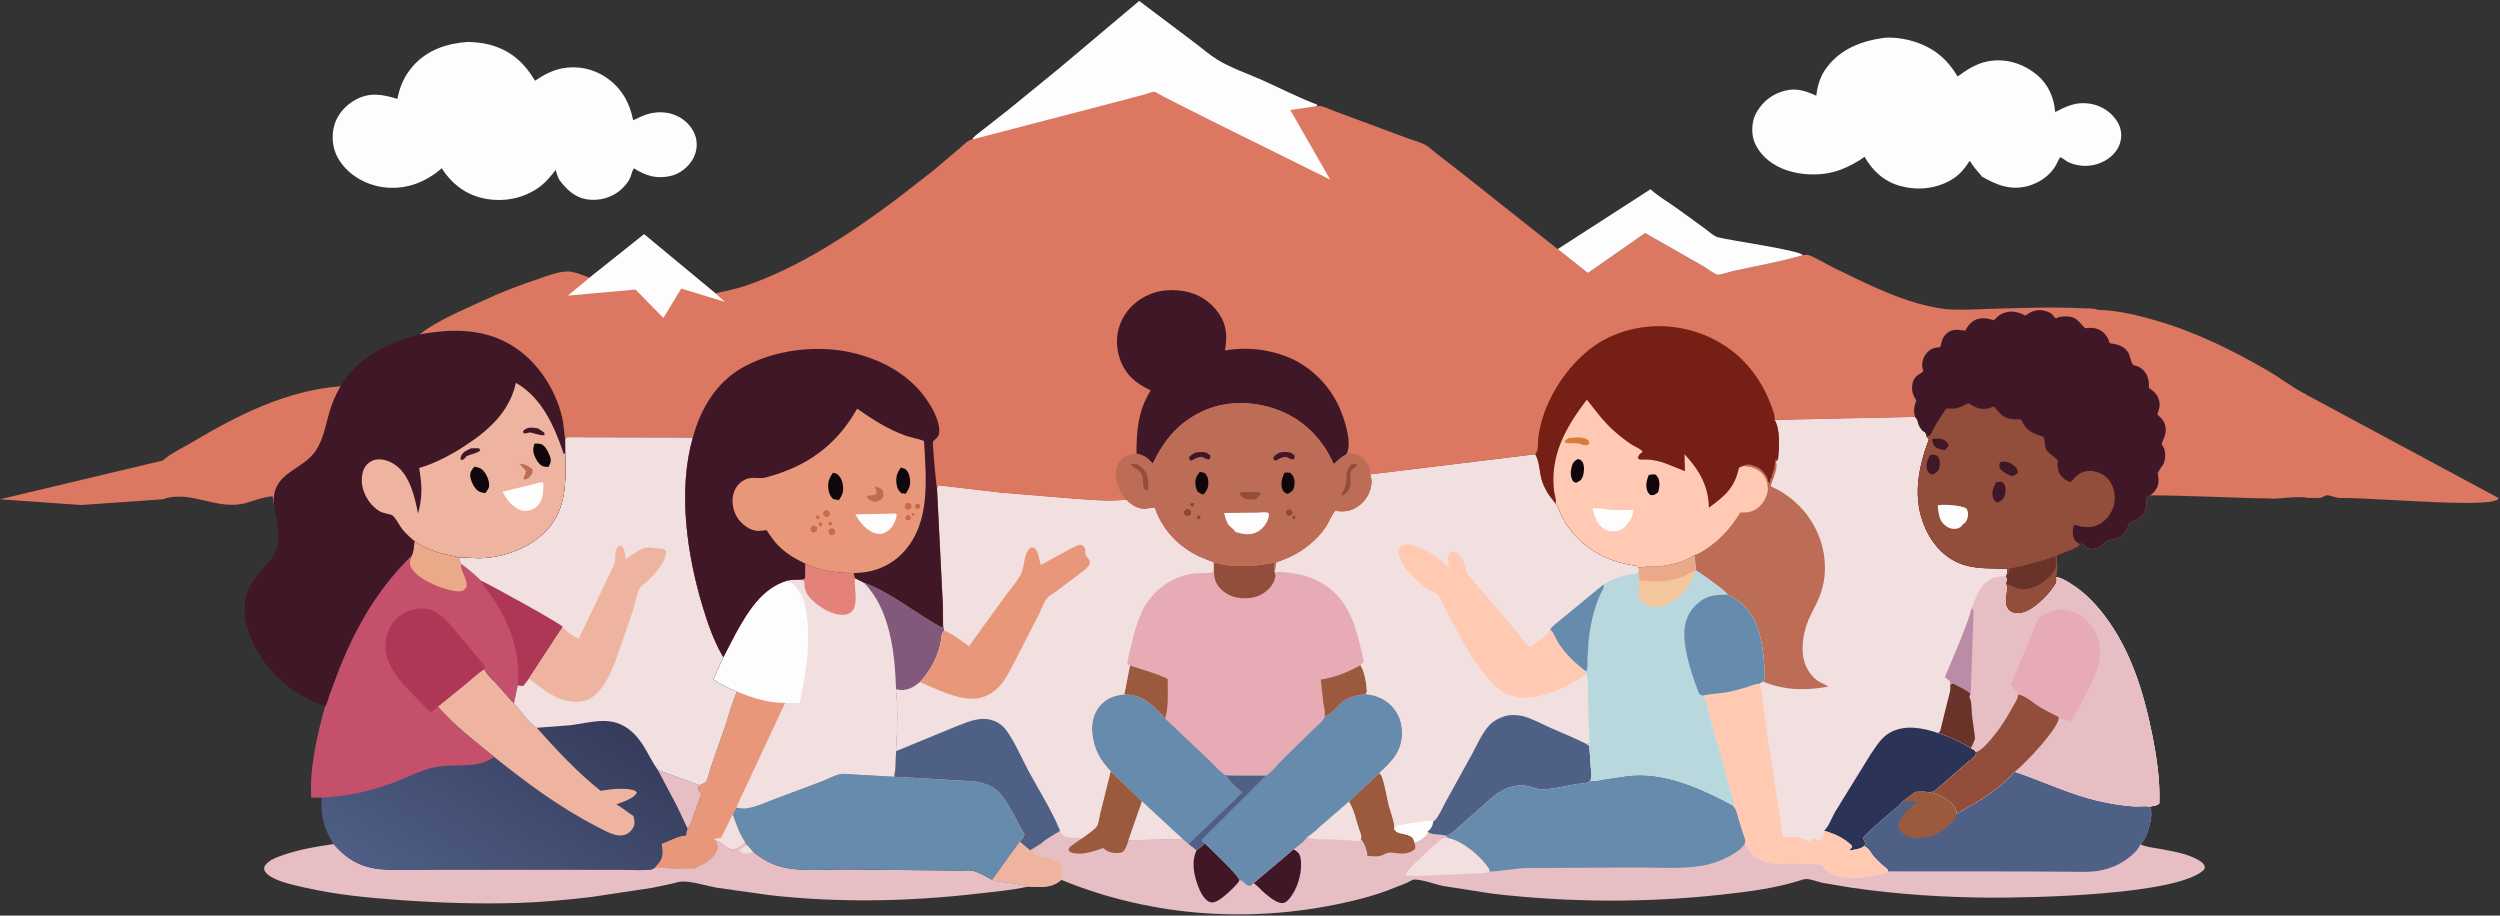 <svg width="800" height="293" viewBox="0 0 800 293" fill="none" xmlns="http://www.w3.org/2000/svg">
<rect x="0" y="0" width="800" height="293" fill="#333333" stroke="none"/>
<path d="M229.259 269.043L229.466 269.1C232.107 269.937 232.854 272.917 236.21 271.286C237.035 270.886 237.777 270.174 238.471 269.58L239.196 270.47L240.958 272.487L241.97 273.346C244.892 275.513 247.767 276.986 251.383 277.704C257.281 278.875 264.343 278.21 270.404 278.23L300.501 278.515L307.632 278.596C308.794 278.6 310.072 278.4 311.215 278.635C313.047 279.012 315.834 280.655 317.546 281.57C321.237 282.619 325.535 282.401 329.024 283.698C323.646 284.912 318.055 285.361 312.582 285.992C290.874 288.496 268.067 288.944 246.333 286.452L229.435 284.08C226.039 283.47 221.916 282.103 218.514 282.082C217.298 282.074 215.988 282.555 214.808 282.826L208.596 284.119L189.151 287.052C181.376 287.952 173.38 288.72 165.557 288.949C153.1 289.314 140.701 288.92 128.278 288.037C117.977 287.305 107.691 286.344 97.601 284.037C93.999 283.213 90.05 282.444 86.796 280.621C85.9 280.119 84.853 279.284 84.553 278.265C84.577 277.828 84.507 277.374 84.772 277.017C86.002 275.358 87.746 274.652 89.637 273.953C95.085 271.94 101.025 270.914 106.753 270.104C110.981 274.985 115.684 277.708 122.281 278.185C128.073 278.604 134.147 278.25 139.964 278.253L175.77 278.253L197.913 278.271C201.205 278.281 205.029 278.669 208.272 278.234C208.747 278.171 209.158 277.914 209.538 277.636L218.909 277.976C220.398 278.007 222.086 278.294 223.323 277.329C225.306 276.536 227.561 275.139 228.76 273.343C229.815 271.763 229.613 270.83 229.259 269.043Z" fill="#E7BEC3"/>
<path d="M239.195 270.47L240.957 272.486C240.237 273.147 239.386 273.121 238.457 273.21C237.751 272.954 236.992 272.772 236.471 272.207C237.245 271.435 238.239 270.978 239.195 270.47Z" fill="#F1E0DF"/>
<path d="M235.57 258.444C236.634 258.602 237.753 258.891 238.829 258.727C242.057 258.232 245.425 256.631 248.473 255.486L263.145 249.999C265.045 249.271 267.072 248.038 269.06 247.711C270.443 247.483 272.092 247.808 273.502 247.861L286.169 248.566L306.335 249.738C308.753 249.906 311.559 249.859 313.909 250.464C316.107 251.029 318.568 252.161 320.05 253.919C323.135 257.579 325.347 262.854 327.842 267.01C327.569 268.006 327.023 268.591 326.356 269.35L317.546 281.57C315.834 280.656 313.047 279.013 311.214 278.636C310.072 278.401 308.793 278.6 307.632 278.596L300.501 278.516L270.404 278.231C264.342 278.21 257.281 278.875 251.383 277.705C247.766 276.987 244.891 275.514 241.97 273.346L240.958 272.487L239.196 270.471L238.47 269.58C236.645 266.984 235.48 263.654 234.467 260.669L235.57 258.444Z" fill="#678BAD"/>
<path d="M257.681 180.351C262.337 182.694 267.991 183.363 273.157 183.36L273.579 185L276.44 186.438C285.537 189.692 293.171 196.531 301.714 200.92L301.728 194.04C301.949 196.502 301.656 199.483 302.175 201.826C301.004 203.06 301.333 204.528 300.963 206.083C300.576 207.712 300.016 209.307 299.349 210.841C298.121 213.663 296.456 215.967 294.457 218.287C292.282 219.961 290.517 221.14 287.638 220.769L286.74 220.635C287.442 227.178 287.127 233.804 286.754 240.363C286.641 243.072 286.675 245.902 286.168 248.566L273.501 247.861C272.092 247.808 270.442 247.483 269.06 247.711C267.071 248.038 265.044 249.27 263.144 249.999L248.472 255.486C245.425 256.63 242.057 258.232 238.828 258.726C237.752 258.891 236.633 258.602 235.57 258.444L234.466 260.669C235.479 263.654 236.644 266.984 238.47 269.58C237.776 270.174 237.034 270.886 236.209 271.287C232.853 272.917 232.106 269.937 229.465 269.101L229.258 269.043C229.612 270.83 229.814 271.763 228.759 273.343C227.56 275.139 225.305 276.536 223.322 277.33C222.085 278.294 220.397 278.007 218.908 277.976L209.537 277.637L211.046 275.878C212.27 274.136 212.08 272.021 211.716 270.04C214.089 269.106 217.04 267.507 219.556 267.339C219.597 266.52 219.715 265.903 220.024 265.143C221.124 263.969 221.71 261.644 222.271 260.112L224.433 254.096L224.092 253.593C223.865 253.266 223.583 252.938 223.47 252.55C223.301 251.968 223.585 251.76 223.882 251.283C224.409 250.976 225.433 250.623 225.852 250.239C226.499 249.647 227.02 246.849 227.328 245.946L232.155 232.091C233.322 228.552 234.258 224.685 235.843 221.33C233.17 220.293 230.672 218.955 228.256 217.425L231.486 210.313L235.159 203.202C239.194 195.959 243.663 188.146 252.146 185.732C253.609 185.513 255.005 185.456 256.483 185.472C257.076 185.432 257.16 185.338 257.626 185.004L257.681 180.351Z" fill="#F1E0DF"/>
<path d="M257.682 180.351C262.338 182.694 267.992 183.363 273.158 183.36L273.58 185C273.294 187.861 274.244 190.943 273.559 193.724C273.384 194.437 273.179 194.946 272.69 195.494C271.932 196.344 271.04 196.702 269.917 196.738C266.315 196.853 262.288 194.357 259.802 191.932C257.876 190.053 257.396 188.658 257.394 186.01L256.484 185.472C257.077 185.432 257.161 185.338 257.627 185.004L257.682 180.351Z" fill="#E48279"/>
<path d="M276.441 186.438C285.539 189.692 293.173 196.531 301.716 200.92L301.73 194.04C301.951 196.502 301.658 199.483 302.177 201.826C301.006 203.06 301.334 204.528 300.965 206.083C300.578 207.712 300.018 209.307 299.35 210.841C298.123 213.663 296.458 215.967 294.459 218.287C292.283 219.961 290.518 221.14 287.64 220.769L286.742 220.635C286.346 209.015 284.932 195.106 276.441 186.438Z" fill="#82587B"/>
<path d="M231.486 210.312L235.159 203.201C239.195 195.958 243.663 188.145 252.146 185.731C254.958 187.478 256.821 190.331 257.543 193.563C259.821 203.765 258.09 214.869 255.901 224.914L251.231 224.938C245.906 225.007 240.71 223.342 235.843 221.329C233.17 220.292 230.672 218.954 228.256 217.424L231.486 210.312Z" fill="#FDFDFE"/>
<path d="M235.843 221.33C240.709 223.342 245.906 225.008 251.231 224.938L235.57 258.444L234.466 260.669C235.479 263.654 236.644 266.984 238.47 269.58C237.776 270.174 237.034 270.886 236.209 271.287C232.853 272.917 232.106 269.937 229.465 269.101L229.258 269.043C229.612 270.83 229.814 271.763 228.759 273.343C227.56 275.139 225.305 276.536 223.322 277.33C222.085 278.294 220.397 278.007 218.908 277.976L209.537 277.637L211.046 275.878C212.27 274.136 212.08 272.021 211.716 270.04C214.089 269.106 217.04 267.508 219.556 267.339C219.597 266.52 219.715 265.903 220.024 265.143C221.124 263.969 221.71 261.644 222.271 260.112L224.433 254.096L224.092 253.593C223.865 253.266 223.583 252.938 223.47 252.55C223.301 251.968 223.585 251.76 223.882 251.283C224.409 250.976 225.433 250.623 225.852 250.239C226.499 249.647 227.02 246.849 227.328 245.946L232.155 232.091C233.322 228.552 234.258 224.685 235.843 221.33Z" fill="#E9977A"/>
<path d="M234.466 260.668C235.48 263.653 236.644 266.983 238.47 269.579C237.776 270.174 237.034 270.885 236.209 271.286C232.853 272.917 232.106 269.936 229.465 269.1L229.259 269.043L228.48 268.44L230.743 268.13L234.466 260.668Z" fill="#F1E0DF"/>
<path d="M134.315 106.98C145.148 105.04 155.902 105.018 165.319 111.535C172.981 116.838 178.574 126.038 180.209 135.156L180.843 140.625C180.974 140.336 181.211 140.118 181.422 139.883L221.73 139.969C216.895 156.917 219.798 177.181 224.76 193.766C226.348 199.072 228.293 204.767 231.058 209.598L231.487 210.313L228.257 217.424C230.674 218.954 233.171 220.292 235.844 221.33C234.26 224.685 233.324 228.551 232.157 232.091L227.33 245.946C227.021 246.849 226.501 249.647 225.854 250.239C225.434 250.623 224.41 250.975 223.883 251.282C223.587 251.76 223.302 251.967 223.471 252.55C223.584 252.938 223.866 253.266 224.094 253.593L224.434 254.096L222.272 260.112C221.711 261.643 221.125 263.969 220.025 265.142C219.716 265.902 219.599 266.52 219.557 267.339C217.042 267.507 214.091 269.106 211.717 270.04C212.082 272.02 212.271 274.135 211.048 275.877L209.539 277.636C209.159 277.914 208.747 278.17 208.272 278.234C205.029 278.668 201.205 278.281 197.914 278.27L175.771 278.253L139.965 278.253C134.147 278.25 128.074 278.603 122.281 278.185C115.685 277.708 110.981 274.985 106.753 270.104C103.557 265.138 102.667 261.067 102.888 255.23L99.603 255.183C99.043 245.724 101.549 235.142 104.041 226.056C100.708 224.893 97.37 223.392 94.44 221.41C86.64 216.129 80.321 207.944 78.546 198.535C77.68 193.942 78.186 189.821 80.932 185.899C82.811 183.215 85.299 180.969 87.131 178.247C90.522 173.212 88.656 167.082 87.597 161.611L87.597 161.061L87.612 159.765C87.789 151.111 96.876 150.332 100.955 144.344C103.37 140.798 104.126 136.395 105.273 132.335C106.161 129.19 107.322 126.409 108.973 123.59C114.566 114.028 124.116 109.763 134.315 106.98Z" fill="url(#paint0_linear_287_1689)"/>
<path d="M210.523 246.41L223.883 251.282C223.587 251.76 223.302 251.967 223.471 252.55C223.584 252.938 223.866 253.266 224.093 253.593L224.434 254.096L222.272 260.112C221.711 261.643 221.125 263.969 220.025 265.142L216.589 257.875L210.523 246.41Z" fill="#E7BEC3"/>
<path d="M154.955 214.053C155.59 215.796 157.79 217.642 159.066 219.027C160.878 220.995 162.56 223.199 164.484 225.048C166.482 227.389 169.181 231.336 171.761 232.895C177.93 239.802 184.916 247.317 192.18 253.055C195.485 252.534 199.912 251.924 203.134 252.98L203.817 253.593C202.974 255.523 199.147 256.625 197.249 257.398C199.179 258.55 200.842 259.922 202.691 261.117C202.805 261.467 202.885 261.811 202.946 262.174C203.159 263.439 203.07 264.295 202.296 265.358C201.439 266.535 200.468 267.149 199.014 267.334C196.542 267.65 193.116 265.597 190.925 264.47C179.087 258.382 168.538 250.54 158.183 242.249C151.964 237.163 145.392 232.17 140.09 226.099L149.328 218.587C151.186 217.049 152.937 215.384 154.955 214.053Z" fill="#EEB4A0"/>
<path d="M132.647 173.131C135.432 174.995 138.426 176.392 141.683 177.213C143.31 177.624 145.196 177.805 146.751 178.385C146.985 178.996 147.352 179.704 147.43 180.348C149.737 182.038 151.846 183.736 153.854 185.777C156.74 187.058 179.553 199.621 180.092 200.612L169.257 217.17L167.482 219.491C166.851 219.496 166.285 219.484 165.665 219.359L164.485 225.048C162.561 223.2 160.88 220.995 159.067 219.027C157.792 217.642 155.591 215.797 154.957 214.053C152.939 215.384 151.187 217.049 149.33 218.588L140.091 226.1C145.394 232.17 151.966 237.163 158.185 242.249C156.781 243.034 155.376 243.852 153.803 244.242C148.859 245.465 143.517 244.447 138.474 245.642C134.735 246.528 131.237 248.329 127.681 249.75C119.621 252.972 111.58 254.862 102.888 255.23L99.603 255.184C99.043 245.725 101.549 235.142 104.041 226.057C104.689 225.245 104.958 223.682 105.314 222.668L108.34 214.543C113.843 200.548 121.021 188.185 131.823 177.671C132.417 176.413 132.475 174.522 132.647 173.131Z" fill="#C5506B"/>
<path d="M132.646 173.131C135.43 174.995 138.425 176.392 141.682 177.213C143.309 177.624 145.195 177.805 146.75 178.385C146.983 178.996 147.351 179.704 147.428 180.348C147.418 182.962 149.595 185.29 149.357 187.687C149.097 188.017 148.692 188.685 148.345 188.883C146.775 189.783 143.489 188.729 141.858 188.225C138.54 187.202 132.824 184.507 131.346 181.197C130.845 180.075 131.417 178.734 131.821 177.671C132.416 176.413 132.473 174.522 132.646 173.131Z" fill="#EAAA89"/>
<path d="M153.852 185.776C156.738 187.057 179.551 199.62 180.09 200.612L169.255 217.17L167.48 219.49C166.849 219.496 166.283 219.484 165.663 219.358C166.669 208.883 163.378 200.27 157.837 191.532C156.639 189.644 155.052 187.94 153.978 186.007L153.852 185.776Z" fill="#AD3755"/>
<path d="M140.092 226.099L137.921 227.934C137.043 227.455 136.233 226.414 135.526 225.705L130.654 220.739C127.146 216.983 123.124 211.869 123.357 206.476C123.49 203.405 124.595 199.988 126.953 197.886C129.396 195.708 132.283 194.493 135.599 194.734C140.874 195.12 144.049 199.958 147.161 203.626L155.164 213.177L154.957 214.053C152.939 215.384 151.187 217.049 149.33 218.587L140.092 226.099Z" fill="#AD3755"/>
<path d="M180.841 140.625C180.972 140.336 181.21 140.119 181.42 139.883L221.729 139.97C216.894 156.918 219.797 177.181 224.759 193.766C226.346 199.072 228.291 204.767 231.056 209.598L231.486 210.313L228.256 217.425C230.672 218.954 233.17 220.293 235.843 221.33C234.258 224.685 233.322 228.552 232.155 232.091L227.328 245.946C227.02 246.849 226.499 249.647 225.852 250.239C225.433 250.623 224.409 250.975 223.882 251.283L210.522 246.41C207.483 242.128 206.138 237.564 201.947 233.946C195.891 228.718 189.476 231.203 182.549 232.065L171.761 232.895C169.181 231.336 166.482 227.389 164.484 225.048L165.664 219.359C166.283 219.484 166.85 219.496 167.481 219.49L169.256 217.17L180.091 200.612C179.551 199.621 156.739 187.057 153.852 185.777C151.845 183.736 149.736 182.038 147.428 180.348C147.351 179.703 146.983 178.996 146.75 178.385C148.961 178.218 151.348 178.677 153.6 178.62C161.346 178.424 169.589 175.358 174.978 169.642C181.363 162.869 181.123 153.758 180.872 145.088L180.841 140.625Z" fill="#F1E0DF"/>
<path d="M180.091 200.611L180.248 200.823C181.449 202.409 183.464 203.425 185.151 204.448L196.367 181.003C197.472 178.912 196.117 176.793 197.972 174.773L198.88 174.654C200.023 175.975 200.041 177.204 200.219 178.906C201.737 177.951 204.901 175.533 206.583 175.274C208.09 175.042 210.837 175.545 212.418 175.702L213.24 176.45C212.842 180.314 209.518 183.857 206.761 186.335C206.295 186.755 205.054 187.648 204.781 188.135C203.801 189.888 203.282 192.953 202.665 194.963L197.052 211.293C195.409 215.412 193.519 219.953 189.95 222.783C187.825 224.468 185.232 224.786 182.613 224.455C177.384 223.795 173.33 220.14 169.256 217.17L180.091 200.611Z" fill="#EEB4A0"/>
<path d="M134.315 106.98C145.148 105.04 155.902 105.018 165.319 111.535C172.981 116.838 178.574 126.038 180.209 135.156L180.843 140.625L180.874 145.088C181.124 153.758 181.365 162.869 174.979 169.642C169.591 175.358 161.348 178.424 153.602 178.62C151.349 178.677 148.962 178.217 146.751 178.385C145.196 177.804 143.31 177.623 141.683 177.213C138.426 176.391 135.432 174.995 132.647 173.13C132.475 174.522 132.417 176.413 131.823 177.67C121.021 188.184 113.843 200.547 108.34 214.542L105.314 222.667C104.958 223.681 104.689 225.245 104.041 226.056C100.708 224.893 97.37 223.392 94.44 221.41C86.64 216.129 80.321 207.944 78.546 198.535C77.68 193.942 78.186 189.821 80.932 185.899C82.811 183.215 85.299 180.969 87.131 178.247C90.522 173.212 88.656 167.082 87.598 161.611L87.597 161.061L87.612 159.765C87.789 151.111 96.876 150.332 100.955 144.344C103.37 140.798 104.126 136.395 105.273 132.335C106.161 129.19 107.322 126.409 108.973 123.59C114.566 114.028 124.116 109.763 134.315 106.98Z" fill="#401726"/>
<path d="M132.646 173.13C131.205 171.962 129.827 170.709 128.671 169.254C127.882 168.262 126.558 165.614 125.679 164.992C124.872 164.42 122.714 164.303 121.601 163.67C118.895 162.132 116.806 159.117 116.073 156.122C115.569 154.063 115.626 151.299 116.79 149.464C117.494 148.355 118.823 147.327 120.134 147.101C122.362 146.717 124.627 147.486 126.449 148.744C131.141 151.983 132.789 159.166 133.769 164.364C135.236 158.976 135.062 155.221 134.122 149.758C139.212 148.317 144.369 145.523 148.784 142.657C156.419 137.7 163.111 131.685 165.08 122.495C173.502 127.297 177.452 136.585 180.411 145.258L180.873 145.088C181.123 153.758 181.364 162.869 174.978 169.642C169.59 175.358 161.347 178.424 153.601 178.62C151.348 178.677 148.961 178.217 146.75 178.385C145.195 177.804 143.309 177.623 141.682 177.213C138.425 176.391 135.431 174.995 132.646 173.13Z" fill="#EEB4A0"/>
<path d="M166.297 148.419C167.928 148.418 169.228 149.215 170.447 150.212C170.52 151.61 170.103 151.818 169.272 152.902C168.809 153.154 168.35 153.333 167.854 153.511L167.487 152.972C168.008 152.064 168.272 151.535 168.218 150.457C167.475 149.838 166.903 149.167 166.297 148.419Z" fill="#BD6D56"/>
<path d="M150.835 143.436L153.265 143.439L153.704 144.085C153.112 144.913 150.452 145.437 149.352 145.933C148.866 146.523 148.489 146.975 147.775 147.295L147.311 146.768C147.371 146.483 147.44 146.203 147.55 145.932C148.095 144.586 149.595 143.966 150.835 143.436Z" fill="#401726"/>
<path d="M172.178 137.096L174.204 138.439L174.214 139.22C173.264 139.584 170.755 138.555 169.564 138.363C168.834 138.587 168.271 138.756 167.498 138.629L167.401 137.933C167.609 137.729 167.821 137.534 168.062 137.368C169.259 136.546 170.852 136.855 172.178 137.096Z" fill="#401726"/>
<path d="M171.031 141.952C171.708 141.949 172.572 141.901 173.21 142.141C174.573 142.655 175.616 144.921 176.047 146.184C176.508 147.535 176.123 148.207 175.556 149.41C174.946 149.441 174.299 149.388 173.718 149.189C172.76 148.86 171.878 147.597 171.439 146.719C170.552 144.945 170.386 143.825 171.031 141.952Z" fill="#0F070B"/>
<path d="M151.778 149.349C152.52 149.436 153.478 149.667 154.094 150.115C155.313 151.002 156.243 152.963 156.464 154.422C156.707 156.018 156.213 156.586 155.297 157.785C154.485 157.66 153.598 157.556 152.929 157.042C151.634 156.049 150.648 153.935 150.478 152.347C150.344 151.093 151.035 150.265 151.778 149.349Z" fill="#0F070B"/>
<path d="M173.531 154.224L173.899 154.817C173.873 157.119 173.897 159.358 172.482 161.317C171.578 162.568 170.153 163.263 168.647 163.456C166.614 163.716 165.223 162.606 163.693 161.428C162.429 160.204 161.647 158.877 160.793 157.364L173.531 154.224Z" fill="#FDFDFE"/>
<path d="M567.881 134.378L612.805 133.406C613.342 133.979 613.55 134.308 613.704 135.057C613.929 136.124 614.7 137.543 615.643 138.136L616.025 138.335C616.24 138.786 616.528 139.246 616.525 139.756L617.249 140.563C613.711 150.002 611.869 159.73 616.209 169.263C618.473 174.229 622.341 178.529 627.556 180.448C632.476 182.259 637.185 181.741 642.28 182.037C642.508 183.077 642.347 183.382 641.995 184.351C642.428 185.432 642.431 185.577 642.019 186.665C642.716 188.437 641.77 190.89 641.941 192.816C642.025 193.766 642.377 194.772 643.162 195.366C644.256 196.192 645.601 196.268 646.932 196.015C650.518 195.335 655.163 190.614 657.145 187.67C657.984 186.426 658.108 186.069 657.843 184.628C659.506 184.849 660.761 185.649 662.17 186.489C666.57 189.11 670.199 192.771 673.302 196.823C681.797 207.917 686.01 221.617 688.71 235.146C690.135 242.282 691.262 249.826 690.977 257.115C690.192 257.798 689.458 257.854 688.465 258.007C688.271 258.037 688.093 258.084 687.905 258.141C688.784 259.604 688.348 262.127 687.955 263.724C687.429 265.859 686.597 268.664 684.896 270.162L685.198 270.301C686.865 271.055 688.636 271.172 690.417 271.511C694.596 272.308 699.48 272.982 703.24 275.063C704.226 275.61 705.081 276.109 705.493 277.22C705.611 277.535 705.42 277.947 705.336 278.271C697.038 286.479 649.79 287.317 636.783 287.247C622.123 287.17 607.177 286.191 592.664 284.092L583.115 282.49C581.505 282.148 578.618 280.91 577.135 281.4C568.639 284.208 559.798 285.307 550.94 286.282C526.754 288.945 501.998 288.804 477.833 286.01L461.834 283.522C458.939 282.931 455.438 281.468 452.543 281.457C451.973 281.454 450.628 282.325 450.051 282.58L443.467 285.146C440.009 286.412 436.444 287.403 432.865 288.258C401.821 295.671 369.195 293.694 339.6 281.544C336.949 283.973 333.878 283.91 330.477 283.759C330.006 283.738 329.487 283.663 329.023 283.698C325.533 282.401 321.236 282.62 317.544 281.57L326.355 269.35C327.022 268.591 327.568 268.006 327.841 267.009C325.346 262.853 323.134 257.579 320.049 253.919C318.567 252.161 316.106 251.028 313.908 250.463C311.558 249.858 308.752 249.905 306.334 249.738L286.168 248.566C286.674 245.901 286.64 243.072 286.754 240.363C287.127 233.804 287.442 227.178 286.74 220.635L287.638 220.769C290.516 221.14 292.281 219.96 294.456 218.287C296.456 215.966 298.121 213.663 299.348 210.841C300.016 209.306 300.575 207.712 300.963 206.083C301.332 204.528 301.004 203.06 302.175 201.826C301.655 199.483 301.949 196.502 301.728 194.04L299.843 156.428L300.17 155.295L320.396 157.656L342.484 159.479C348.344 159.906 354.542 160.569 360.392 159.907C362.041 161.395 363.89 162.858 366.244 162.775L369.52 162.404C371.956 169.462 376.929 174.753 383.635 178.014L388.244 179.899L388.529 179.992C395.414 181.718 400.952 181.266 407.834 180.046C407.841 181.012 407.915 182.045 407.824 183.003C408.267 181.976 407.918 180.688 408.505 179.856C414.824 177.942 420.694 173.944 424.376 168.41C425.393 166.883 426.073 164.719 427.288 163.425C429.102 163.772 431.172 163.709 432.879 162.964C435.384 161.872 437.363 159.753 438.302 157.183C438.919 155.488 439.164 153.502 438.416 151.826L491.266 145.386C492.725 147.445 492.59 151.566 493.526 154.133C494.116 155.752 494.911 157.301 495.901 158.713C496.417 159.453 497.35 160.381 497.709 161.187L497.863 161.331C498.879 162.343 499.064 163.861 499.704 165.123C502.307 170.271 506.476 174.406 511.497 177.23C515.069 179.238 518.866 180.278 522.877 180.961C523.602 181.084 524.172 180.916 524.366 181.683C525.902 181.226 527.764 181.393 529.36 181.325C533.466 181.151 538.685 180.078 542.072 177.69C543.652 177.31 545.161 176.253 546.489 175.339C550.92 172.29 554.09 168.593 556.877 164.046C558.403 164.146 560.043 163.979 561.408 163.263C563.317 162.263 564.769 160.37 565.403 158.339C565.54 157.896 565.678 157.463 565.715 156.997C565.872 155.105 565.339 153.157 564.071 151.721C562.31 149.726 560.338 149.25 557.803 149.103L558.571 148.773C559.117 148.582 560.207 148.629 560.707 148.9L560.945 149.033C561.603 149.29 562.243 149.324 562.847 149.773C563.997 150.63 565.352 152.072 565.678 153.477C565.785 153.93 565.832 154.401 566.228 154.651C566.523 154.062 566.567 153.998 566.483 153.308L566.899 152.974C567.023 152.596 567.164 152.233 567.167 151.83C567.17 151.656 567.724 149.919 567.821 149.786C567.804 149.546 567.798 149.349 567.878 149.116C568.18 148.215 567.922 147.184 568.559 146.516L568.26 147.751L568.978 146.935C569.32 143.41 569.76 137.544 567.881 134.378Z" fill="#E7BEC3"/>
<path d="M418.26 267.851C419.92 266.92 421.496 265.27 422.942 264.019L431.656 256.475C433.249 258.785 433.97 262.414 434.866 265.115C435.124 265.887 435.744 267.172 435.617 267.965C435.587 268.158 435.526 268.339 435.459 268.522L435.338 269.171L426.759 268.612C424.186 268.524 420.608 268.903 418.26 267.851Z" fill="#F1E0DF"/>
<path d="M413.954 271.794C415.108 272.498 415.809 272.901 416.117 274.336C416.949 278.204 415.541 283.393 413.344 286.594C412.737 287.476 411.747 288.786 410.607 288.969C408.792 289.261 406.112 286.96 404.72 285.812C403.503 284.809 402.477 283.449 401.148 282.61L413.954 271.794Z" fill="#401726"/>
<path d="M382.923 272.071L385.617 269.912C387.288 271.641 396.26 279.962 396.556 281.586L396.465 282.045C395.241 283.775 391.075 287.682 389.153 288.475C388.348 288.806 387.684 288.922 386.881 288.543C384.864 287.591 383.557 284.196 382.917 282.23C381.885 279.06 381.379 275.126 382.923 272.071Z" fill="#401726"/>
<path d="M326.356 269.35L329.629 272.113L333.442 269.72L333.528 270.189L330.355 272.459C330.872 272.966 331.475 273.745 332.2 273.886C333.837 274.205 335.822 274.509 337.299 275.263C337.651 275.443 337.471 275.357 337.818 275.489C338.696 275.822 339.497 276.805 339.809 277.691C340.158 278.682 339.78 280.513 339.6 281.543C336.95 283.972 333.879 283.909 330.477 283.758C330.006 283.738 329.488 283.663 329.023 283.698C325.534 282.401 321.236 282.619 317.545 281.57L326.356 269.35Z" fill="#EEB4A0"/>
<path d="M463.304 268.129C468.077 269.05 473.729 273.911 476.425 277.854C476.667 278.207 476.616 278.481 476.64 278.897C475.459 279.656 472.437 279.482 470.911 279.579L452.877 280.312L449.928 280.167L449.861 279.755C450.126 279.273 450.411 278.8 450.76 278.372C451.964 276.886 460.587 268.632 461.761 268.278C462.177 268.153 462.858 268.172 463.304 268.129Z" fill="#F1E0DF"/>
<path d="M355.418 246.795L365.447 256.426L361.102 268.892C360.71 270.183 360.341 271.269 359.559 272.376C359.172 272.669 358.783 272.872 358.297 272.924C356.267 273.139 354.656 272.792 353.104 271.465C352.923 271.31 352.876 271.413 352.654 271.493C349.883 272.493 345.876 273.818 342.892 272.808C342.23 272.584 342.225 272.463 341.922 271.873C342.076 271.491 342.264 271.117 342.572 270.836L346.252 268.236C347.451 267.322 350.355 265.455 351.04 264.295C351.534 263.459 351.783 261.344 352.03 260.357L355.418 246.795Z" fill="#9B5A3D"/>
<path d="M431.656 256.475L441.38 247.359C441.695 247.66 441.983 247.983 442.144 248.395C443.234 251.202 443.687 254.822 444.448 257.804C444.972 259.855 446.008 262.37 446.209 264.446C446.233 264.706 446.162 264.921 446.089 265.165C446.266 265.382 446.696 266.042 446.91 266.169C448.477 267.097 452.488 266.716 452.525 269.51C452.877 270.453 453.082 270.71 452.77 271.705C451.301 272.957 449.637 273.276 447.719 273.109C446.655 273.017 445.451 272.732 444.395 272.868C443.439 272.991 442.621 273.62 441.712 273.874C440.528 274.206 438.773 273.952 437.543 273.872V273.648C437.506 272.189 436.546 269.491 435.46 268.522C435.527 268.339 435.587 268.158 435.617 267.965C435.745 267.172 435.124 265.887 434.866 265.116C433.971 262.414 433.249 258.786 431.656 256.475Z" fill="#9B5A3D"/>
<path d="M355.42 246.795C352.09 243.349 350.147 239.871 349.554 235.05C349.164 231.871 349.755 228.607 351.791 226.076C353.942 223.403 356.492 222.559 359.782 222.178C366.125 222.34 368.801 225.623 372.877 229.873L387.645 243.898C388.678 244.89 391.254 247.879 392.532 248.068L392.572 248.223C393.092 249.9 396.211 252.335 397.522 253.632L380.352 270.054L378.433 268.454L361.104 268.892L365.449 256.426L355.42 246.795Z" fill="#678BAD"/>
<path d="M365.449 256.425L378.432 268.454L361.104 268.891L365.449 256.425Z" fill="#F1E0DF"/>
<path d="M437.022 222.097C440.755 222.537 443.787 223.833 446.155 226.849C448.289 229.565 449.013 233.096 448.547 236.487C447.889 241.281 444.8 244.295 441.379 247.359L431.656 256.474L422.942 264.019C421.497 265.27 419.92 266.92 418.26 267.851C417.462 269.333 415.272 270.713 413.953 271.794L401.148 282.609C400.947 282.83 400.715 283.09 400.457 283.245C398.998 284.114 398.344 282.067 396.791 281.645L396.556 281.586C396.261 279.962 387.289 271.641 385.618 269.912L382.923 272.071L380.352 270.053L397.522 253.632C396.211 252.335 393.091 249.9 392.572 248.222L392.531 248.067L394.416 248.136L405.193 248.078C407.068 246.942 408.986 244.381 410.559 242.805L420.272 233.327C421.336 232.291 423.455 230.702 423.841 229.282C425.944 228.93 428.03 225.613 429.912 224.365C432.095 222.914 434.453 222.395 437.022 222.097Z" fill="#678BAD"/>
<path d="M392.531 248.067L394.416 248.136L404.992 248.287L384.515 268.686L384.693 269.438L385.618 269.912L382.923 272.071L380.352 270.053L397.522 253.632C396.211 252.335 393.091 249.9 392.572 248.222L392.531 248.067Z" fill="#4F6086"/>
<path d="M626.031 260.414C632.615 256.845 639.729 252.643 644.703 246.938C653.953 250.048 662.483 254.309 672.132 256.436C675.62 257.205 679.246 257.796 682.808 258.04C684.358 258.146 686.457 257.786 687.906 258.141C688.785 259.604 688.349 262.127 687.956 263.724C687.43 265.859 686.598 268.664 684.898 270.162C684.15 272.603 680.313 275.287 678.143 276.434C675.738 277.705 673.054 278.514 670.354 278.813C667.483 279.13 664.462 278.959 661.574 278.944L647.031 278.862L604.163 278.835L604.062 278.275C602.58 277.066 601.154 275.816 599.87 274.392C598.585 272.967 598.257 271.605 596.459 270.75L597.002 270.031L596.09 268.084C598.699 265.438 601.483 262.984 604.3 260.56C605.78 259.286 607.769 258.004 608.852 256.392L612.766 253.446C614.332 253.209 615.547 253.161 617.096 253.511L618.954 253.885C621.382 254.337 624.227 256.474 625.609 258.457C626.115 259.182 626.165 259.565 626.031 260.414Z" fill="#4F6086"/>
<path d="M608.852 256.392L612.766 253.445C614.332 253.209 615.547 253.16 617.096 253.511L618.954 253.885C621.382 254.337 624.227 256.473 625.609 258.456C626.115 259.182 626.165 259.564 626.031 260.414C626.028 261.716 625.253 262.388 624.374 263.314C621.805 266.023 618.407 268.106 614.567 268.177C612.582 268.214 610.019 267.899 608.553 266.43C607.785 265.663 607.517 265.304 607.54 264.197C607.597 261.564 611.565 258.28 613.366 256.493L608.852 256.392Z" fill="#9B5A3D"/>
<path d="M508.911 249.757C510.494 250.033 512.154 249.56 513.717 249.298L520.596 248.28C532.224 246.726 544.513 252.296 554.492 257.696C555.79 258.877 556.058 260.838 556.518 262.467L558.624 269.021L558.379 269.859C556.84 272.838 551.104 275.269 548.132 276.194C540.878 278.452 531.44 277.549 523.869 277.6L488.713 277.774C484.691 277.857 480.683 278.781 476.638 278.896C476.615 278.481 476.665 278.206 476.424 277.854C473.727 273.911 468.075 269.049 463.303 268.129C463.054 267.625 462.421 267.472 461.914 267.237C462.36 267.209 463.296 267.279 463.678 267.126C464.564 266.773 465.64 265.645 466.382 265.008L472.536 259.575C477.363 255.345 481.364 250.593 488.371 251.453C489.991 251.653 491.567 252.503 493.187 252.551C496.695 252.655 500.941 251.457 504.446 250.904C505.496 250.738 507.358 250.713 508.287 250.314C508.461 250.239 508.753 249.896 508.911 249.757Z" fill="#678BAD"/>
<path d="M388.244 179.898L388.53 179.991C395.415 181.718 400.953 181.266 407.835 180.046C407.842 181.012 407.916 182.045 407.825 183.003C414.849 182.947 422.127 184.788 427.302 189.845C433.084 195.496 434.691 204.07 436.458 211.668C436.1 212.103 435.768 212.524 435.321 212.874C436.767 214.903 437.23 218.735 437.418 221.207L437.022 222.097C434.453 222.395 432.095 222.914 429.911 224.365C428.03 225.613 425.944 228.93 423.841 229.282C423.455 230.702 421.335 232.291 420.272 233.327L410.559 242.805C408.986 244.381 407.067 246.942 405.192 248.078L394.416 248.136L392.531 248.067C391.253 247.878 388.677 244.89 387.644 243.897L372.876 229.872C368.801 225.623 366.124 222.339 359.781 222.177L361.577 212.975C361.013 212.758 360.99 212.653 360.663 212.171C361.906 206.777 363.124 200.458 365.52 195.467C368.604 189.042 375.177 184.134 382.345 183.45C383.833 183.308 387.211 183.638 388.231 182.823L388.244 179.898Z" fill="#E6ABB4"/>
<path d="M361.577 212.976C363.592 213.606 372.81 216.408 373.674 217.392C373.626 221.393 374.019 226.019 372.876 229.872C368.801 225.623 366.124 222.339 359.781 222.177L361.577 212.976Z" fill="#9B5A3D"/>
<path d="M423.841 229.282C424.23 227.911 423.619 226.071 423.425 224.678L422.66 217.485C427.426 216.671 431.126 215.201 435.322 212.874C436.767 214.903 437.23 218.735 437.418 221.207L437.022 222.097C434.453 222.395 432.095 222.914 429.912 224.365C428.03 225.613 425.944 228.93 423.841 229.282Z" fill="#9B5A3D"/>
<path d="M388.528 179.991C395.414 181.718 400.952 181.265 407.834 180.046C407.841 181.012 407.915 182.045 407.824 183.003L408.17 184.283C407.858 185.917 407.227 187.202 406.053 188.402C403.937 190.566 401.301 191.455 398.329 191.445C395.27 191.435 392.674 190.564 390.507 188.311C388.113 185.82 388.445 183.157 388.528 179.991Z" fill="#924E3B"/>
<path d="M299.843 156.428L300.17 155.295L320.396 157.656L342.484 159.479C348.344 159.906 354.542 160.569 360.392 159.907C362.041 161.395 363.89 162.858 366.244 162.775L369.52 162.404C371.956 169.462 376.929 174.753 383.635 178.014L388.243 179.899L388.23 182.823C387.21 183.639 383.832 183.308 382.344 183.451C375.176 184.134 368.603 189.042 365.519 195.467C363.123 200.458 361.905 206.777 360.662 212.171C360.989 212.654 361.012 212.759 361.576 212.976L359.78 222.177C356.491 222.559 353.94 223.402 351.79 226.075C349.753 228.607 349.162 231.871 349.553 235.05C350.145 239.871 352.088 243.349 355.418 246.795L352.03 260.356C351.784 261.343 351.534 263.459 351.041 264.295C350.355 265.454 347.452 267.322 346.252 268.235L341.089 267.894C340.135 267.303 339.676 266.927 339.207 265.889C337.414 267.057 334.963 268.263 333.442 269.72L329.629 272.114L326.355 269.35C327.022 268.591 327.568 268.006 327.841 267.009C325.346 262.853 323.134 257.579 320.049 253.919C318.567 252.161 316.106 251.028 313.908 250.463C311.558 249.858 308.752 249.905 306.334 249.738L286.168 248.566C286.674 245.901 286.64 243.072 286.754 240.363C287.127 233.804 287.442 227.178 286.74 220.635L287.638 220.769C290.516 221.14 292.281 219.96 294.456 218.287C296.456 215.966 298.121 213.663 299.348 210.841C300.016 209.306 300.575 207.712 300.963 206.083C301.332 204.528 301.004 203.06 302.175 201.826C301.655 199.483 301.949 196.502 301.728 194.04L299.843 156.428Z" fill="#F1E0DF"/>
<path d="M286.754 240.363L304.313 233.131C307.175 232.015 310.226 230.563 313.285 230.135C315.026 229.892 316.818 230.123 318.437 230.808C319.804 231.388 320.999 232.344 321.893 233.53C324.712 237.274 326.813 242.429 329.053 246.585C332.342 252.687 336.369 258.999 339.031 265.379L339.207 265.889C337.414 267.056 334.963 268.263 333.442 269.72L329.629 272.114L326.355 269.35C327.022 268.591 327.568 268.006 327.841 267.009C325.346 262.853 323.134 257.579 320.049 253.918C318.567 252.161 316.106 251.028 313.908 250.463C311.558 249.858 308.752 249.905 306.334 249.738L286.168 248.566C286.674 245.901 286.64 243.072 286.754 240.363Z" fill="#4F6086"/>
<path d="M302.176 201.826C304.84 202.79 307.659 205.176 310.082 206.751L321.139 191.481C322.892 189.08 324.879 186.775 326.437 184.243C328.14 181.477 327.228 177.016 330.022 175.079C330.927 175.368 331.283 175.371 331.744 176.265C332.385 177.512 332.639 179.426 333.063 180.802L341.62 176.102C342.952 175.417 344.297 174.577 345.786 174.312C346.57 174.554 346.842 174.95 347.293 175.613C347.308 176.02 347.256 177.381 347.463 177.694C348.21 178.83 349.485 179.705 348.221 181.239C347.256 182.408 345.705 183.427 344.497 184.343L337.906 189.291C337.02 189.954 335.741 190.606 335.053 191.446C334.045 192.674 333.289 194.925 332.547 196.407L324.931 211.252C323.263 214.376 321.757 217.795 319.16 220.277C317.261 222.092 314.56 223.457 311.91 223.573C306.062 223.828 299.756 220.523 294.457 218.287C296.457 215.967 298.121 213.663 299.349 210.841C300.017 209.307 300.576 207.712 300.963 206.083C301.333 204.529 301.004 203.061 302.176 201.826Z" fill="#E9977A"/>
<path d="M438.416 151.826L491.266 145.387C492.725 147.445 492.59 151.566 493.526 154.133C494.116 155.752 494.911 157.301 495.901 158.713C496.417 159.453 497.35 160.381 497.709 161.187L497.863 161.331C498.879 162.343 499.064 163.861 499.704 165.123C502.307 170.271 506.476 174.406 511.497 177.23C515.069 179.238 518.866 180.279 522.877 180.961C523.602 181.084 524.172 180.916 524.366 181.684C524.474 182.319 524.44 182.753 524.276 183.376C520.103 183.966 516.793 184.879 513.164 187.023L499.708 198.085C498.554 199.083 496.87 200.169 496.075 201.445C497.363 202.611 497.866 204.452 498.795 205.901C501.066 209.452 504.256 212.397 507.633 214.878L507.586 215.484C508.425 217.838 508.103 220.973 508.17 223.479L508.639 237.494L507.616 238.058L508.586 238.668L509.049 245.493C509.169 246.874 509.538 248.467 508.911 249.757C508.753 249.896 508.462 250.239 508.287 250.315C507.358 250.714 505.497 250.738 504.447 250.904C500.942 251.458 496.696 252.656 493.187 252.552C491.567 252.504 489.991 251.653 488.371 251.454C481.364 250.594 477.363 255.346 472.537 259.576L466.382 265.008C465.641 265.645 464.564 266.773 463.679 267.127C463.296 267.279 462.361 267.209 461.914 267.238C460.258 266.873 458.148 267.285 456.81 266.128C456.672 267.191 456.139 267.572 455.294 268.24C454.479 268.886 453.576 269.428 452.523 269.51C452.486 266.716 448.475 267.097 446.909 266.169C446.694 266.042 446.265 265.382 446.087 265.165C446.161 264.921 446.231 264.706 446.208 264.446C446.006 262.37 444.97 259.855 444.447 257.804C443.685 254.822 443.233 251.202 442.143 248.395C441.982 247.983 441.693 247.66 441.378 247.359C444.799 244.295 447.888 241.282 448.545 236.488C449.012 233.096 448.287 229.566 446.154 226.849C443.786 223.834 440.754 222.537 437.021 222.097L437.417 221.208C437.229 218.735 436.766 214.903 435.32 212.875C435.767 212.524 436.099 212.104 436.457 211.668C434.69 204.07 433.083 195.496 427.301 189.845C422.126 184.788 414.848 182.947 407.824 183.003C408.267 181.976 407.918 180.688 408.505 179.856C414.824 177.942 420.694 173.944 424.376 168.41C425.393 166.883 426.073 164.719 427.288 163.425C429.102 163.772 431.172 163.709 432.879 162.964C435.384 161.872 437.363 159.754 438.302 157.183C438.919 155.488 439.164 153.502 438.416 151.826Z" fill="#F1E0DF"/>
<path d="M446.088 265.165L446.987 264.264C449.747 263.585 452.484 263.271 455.295 262.899C456.388 262.755 457.609 262.347 458.625 262.879C458.585 263.968 458.132 264.925 457.314 265.706L456.811 266.128C456.673 267.191 456.14 267.572 455.295 268.24C454.48 268.886 453.577 269.428 452.524 269.51C452.487 266.716 448.476 267.097 446.91 266.169C446.695 266.042 446.266 265.382 446.088 265.165Z" fill="#FDFDFE"/>
<path d="M458.625 262.878C459.98 262.305 461.751 258.164 462.512 256.773L470.941 241.525C472.605 238.484 474.262 234.533 476.65 232.012C477.921 230.669 479.668 229.792 481.406 229.219C483.032 228.683 485.528 228.719 487.195 229.132C490.146 229.865 493.141 231.562 495.915 232.803C499.809 234.544 503.824 236.115 507.617 238.057L508.587 238.667L509.049 245.492C509.17 246.874 509.539 248.466 508.912 249.756C508.754 249.896 508.462 250.238 508.288 250.314C507.359 250.713 505.497 250.738 504.448 250.904C500.943 251.457 496.697 252.655 493.188 252.551C491.568 252.503 489.992 251.652 488.372 251.453C481.365 250.593 477.364 255.345 472.538 259.575L466.383 265.007C465.642 265.644 464.565 266.773 463.68 267.126C463.297 267.278 462.361 267.209 461.915 267.237C460.258 266.872 458.149 267.284 456.811 266.127L457.314 265.705C458.132 264.925 458.585 263.967 458.625 262.878Z" fill="#4F6086"/>
<path d="M507.588 215.484C504.063 218.483 498.361 221.156 493.883 222.346C490.264 223.307 486.052 223.737 482.523 222.208C474.769 218.851 467.182 203.657 463.261 196.18L460.977 191.705C460.833 191.418 460.504 190.515 460.286 190.328C459.562 189.707 458.17 189.212 457.308 188.717C453.705 186.647 448.688 181.68 447.719 177.507C447.46 176.392 447.514 175.872 448.084 174.9C451.069 172.555 458.143 177 460.642 178.974C461.336 179.523 462.996 181.481 463.747 181.481C463.476 180.497 463.177 179.088 463.402 178.087C463.603 177.177 463.905 176.988 464.646 176.492C467.081 176.646 468.195 179.073 468.839 181.216C469.134 182.191 469.137 183.249 469.862 184.023L489.51 207.1C491.27 205.727 494.967 203.441 496.006 201.581L496.077 201.444C497.365 202.61 497.868 204.451 498.797 205.9C501.068 209.451 504.257 212.396 507.635 214.877L507.588 215.484Z" fill="#FFC9B2"/>
<path d="M567.882 134.378L612.806 133.406C613.343 133.979 613.551 134.308 613.705 135.057C613.93 136.124 614.701 137.543 615.644 138.136L616.026 138.335C616.241 138.786 616.529 139.246 616.526 139.756L617.25 140.563C613.712 150.002 611.87 159.73 616.21 169.263C618.474 174.229 622.342 178.529 627.557 180.448C632.477 182.259 637.186 181.741 642.281 182.037C642.509 183.077 642.348 183.382 641.996 184.351C642.429 185.432 642.432 185.577 642.02 186.665C642.717 188.437 641.771 190.89 641.942 192.816C642.026 193.766 642.378 194.772 643.163 195.366C644.257 196.192 645.602 196.268 646.933 196.015C650.519 195.335 655.164 190.614 657.146 187.67C657.985 186.426 658.109 186.069 657.844 184.628C659.507 184.849 660.762 185.649 662.171 186.489C666.571 189.11 670.2 192.771 673.302 196.823C681.798 207.917 686.011 221.617 688.711 235.146C690.136 242.282 691.263 249.826 690.978 257.115C690.193 257.798 689.459 257.854 688.466 258.007C688.271 258.037 688.094 258.084 687.906 258.141C686.457 257.786 684.357 258.146 682.808 258.04C679.246 257.796 675.62 257.205 672.132 256.436C662.482 254.309 653.953 250.048 644.703 246.938C639.729 252.643 632.615 256.845 626.031 260.414C626.165 259.565 626.115 259.182 625.608 258.456C624.227 256.474 621.382 254.337 618.954 253.885L617.096 253.511C615.546 253.16 614.332 253.209 612.766 253.446L608.852 256.392C607.768 258.004 605.779 259.286 604.3 260.56C601.483 262.984 598.699 265.438 596.09 268.084L597.002 270.031L596.459 270.75C598.256 271.605 598.585 272.967 599.87 274.392C601.154 275.816 602.58 277.066 604.062 278.275L604.163 278.835L604.045 278.917C602.925 279.584 600.903 279.902 599.598 280.138C595.124 280.948 590.509 281.589 586.219 279.586C585.394 279.201 584.548 278.708 583.948 278.014C583.707 277.737 583.177 276.822 582.915 276.673C582.576 276.479 580.772 276.568 580.302 276.546C578.018 276.437 575.714 276.213 573.427 276.229C570.971 276.247 568.05 276.636 565.665 275.993C561.872 274.974 560.265 273.198 558.38 269.859L558.625 269.022L556.519 262.468C556.059 260.839 555.791 258.877 554.493 257.696C544.515 252.296 532.226 246.726 520.597 248.281L513.718 249.298C512.155 249.561 510.495 250.033 508.912 249.757C509.539 248.467 509.17 246.874 509.05 245.493L508.587 238.668L507.617 238.057L508.64 237.494L508.171 223.479C508.104 220.973 508.426 217.838 507.587 215.484L507.634 214.877C504.257 212.396 501.067 209.452 498.796 205.901C497.867 204.452 497.364 202.61 496.076 201.445C496.871 200.168 498.555 199.082 499.709 198.085L513.165 187.022C516.794 184.878 520.104 183.965 524.277 183.375C524.441 182.753 524.475 182.319 524.367 181.683C525.903 181.226 527.765 181.393 529.361 181.325C533.467 181.151 538.686 180.078 542.073 177.69C543.653 177.31 545.162 176.253 546.49 175.339C550.921 172.29 554.091 168.593 556.878 164.046C558.404 164.146 560.044 163.979 561.409 163.263C563.318 162.263 564.77 160.37 565.404 158.339C565.541 157.896 565.679 157.463 565.716 156.997C565.873 155.105 565.34 153.157 564.072 151.721C562.311 149.726 560.339 149.25 557.804 149.103L558.572 148.773C559.118 148.582 560.208 148.629 560.708 148.9L560.946 149.033C561.604 149.29 562.244 149.324 562.848 149.773C563.998 150.63 565.353 152.072 565.679 153.477C565.786 153.93 565.833 154.401 566.229 154.651C566.524 154.062 566.568 153.998 566.484 153.308L566.9 152.974C567.024 152.596 567.165 152.233 567.168 151.83C567.171 151.656 567.725 149.919 567.822 149.786C567.805 149.546 567.799 149.349 567.879 149.116C568.181 148.215 567.923 147.184 568.56 146.516L568.261 147.751L568.979 146.935C569.321 143.41 569.761 137.544 567.882 134.378Z" fill="#F1E0DF"/>
<path d="M583.707 265.834C585.243 264.445 586.179 261.633 587.242 259.791L598.518 241.526C600.353 238.842 602.1 235.782 605.079 234.276C609.989 231.793 615.305 232.975 620.246 234.57C623.814 235.718 627.437 237.396 630.613 239.378C631.274 239.768 631.971 240.005 632.31 240.702C632.293 240.885 632.297 241.503 632.22 241.631C631.737 242.43 630.09 243.55 629.355 244.21L618.803 253.348L617.096 253.511C615.547 253.16 614.333 253.209 612.766 253.446L608.852 256.392C607.769 258.004 605.78 259.286 604.301 260.56C601.483 262.984 598.7 265.437 596.09 268.084L597.002 270.031L596.459 270.75C595.641 271.648 593.3 271.924 592.139 272.111L591.827 271.873C592.34 271.443 592.625 271.381 592.689 270.699C589.986 268.088 587.235 266.899 583.707 265.834Z" fill="#2B3457"/>
<path d="M544.766 222.609C547.56 221.942 550.585 221.963 553.436 221.349C555.341 220.939 557.229 220.441 559.087 219.846C560.265 219.468 561.67 218.791 562.911 218.823C563.947 220.715 563.9 223.197 564.162 225.301L565.591 235.577L570.635 268.212L570.846 268.159C572.97 267.669 575.042 267.705 577.075 268.516C577.377 268.637 578.658 269.347 578.889 269.328C579.654 269.264 579.564 267.799 580.835 268.394C581.204 268.567 581.603 268.985 581.908 269.254C582.881 268.6 583.209 267.581 583.739 266.553L583.706 265.833C587.234 266.899 589.985 268.088 592.688 270.698C592.624 271.381 592.339 271.442 591.826 271.872L592.138 272.111C593.298 271.924 595.639 271.647 596.458 270.749C598.256 271.604 598.584 272.966 599.869 274.391C601.153 275.815 602.579 277.065 604.061 278.275L604.162 278.834L604.045 278.917C602.924 279.584 600.902 279.902 599.597 280.138C595.123 280.948 590.508 281.588 586.218 279.585C585.393 279.2 584.548 278.707 583.947 278.013C583.706 277.736 583.176 276.821 582.914 276.672C582.575 276.478 580.771 276.568 580.301 276.545C578.017 276.436 575.713 276.212 573.426 276.228C570.971 276.246 568.049 276.635 565.664 275.993C561.871 274.973 560.265 273.197 558.38 269.859L558.624 269.021L556.518 262.467C556.059 260.838 555.79 258.876 554.492 257.695L554.831 256.611L547.623 231.332C546.989 229.102 546.332 224.174 544.766 222.609Z" fill="#FFC9B2"/>
<path d="M557.805 149.102L558.573 148.773C559.119 148.582 560.209 148.628 560.709 148.899L560.947 149.033C561.605 149.29 562.245 149.324 562.849 149.772C563.999 150.63 565.354 152.072 565.68 153.477C565.787 153.929 565.834 154.401 566.23 154.651C566.525 154.061 566.569 153.997 566.485 153.308L566.901 152.974C567.025 152.596 567.166 152.233 567.169 151.829C567.172 151.656 567.726 149.918 567.823 149.786C567.806 149.545 567.8 149.348 567.88 149.116C568.182 148.215 567.924 147.184 568.561 146.516L568.262 147.751C569.098 149.578 567.525 152.817 566.897 154.656C566.864 154.759 566.616 155.526 566.656 155.609C566.706 155.705 568.323 156.414 568.527 156.518C569.835 157.183 571.029 157.947 572.213 158.811C582.074 166.016 586.716 179.074 582.333 190.705C581.32 193.384 579.773 195.823 578.673 198.46C576.912 202.684 575.963 208.748 577.885 213.105C578.754 215.077 580.347 217.142 582.249 218.217C583.107 218.701 584.311 219.081 585.029 219.721C577.758 221.018 571.08 220.973 564.187 218.091L564.757 217.034C564.546 211.814 564.13 205.617 562.383 200.699C560.719 196.018 557.362 192.382 552.857 190.298C552.361 189.14 544.325 183.53 542.775 182.572C542.158 181.121 542.758 179.315 542.074 177.69C543.654 177.309 545.163 176.252 546.491 175.339C550.922 172.29 554.092 168.593 556.879 164.046C558.405 164.145 560.045 163.979 561.41 163.262C563.319 162.262 564.771 160.369 565.405 158.339C565.542 157.895 565.68 157.463 565.717 156.997C565.874 155.105 565.341 153.157 564.073 151.72C562.312 149.726 560.34 149.249 557.805 149.102Z" fill="#BD6D56"/>
<path d="M524.367 181.683C525.903 181.226 527.765 181.393 529.361 181.325C533.467 181.151 538.686 180.078 542.073 177.69C542.757 179.315 542.157 181.122 542.774 182.573C544.324 183.53 552.36 189.141 552.856 190.299C557.361 192.382 560.718 196.019 562.382 200.7C564.129 205.618 564.545 211.815 564.756 217.034L564.186 218.092L562.912 218.824C561.671 218.791 560.265 219.469 559.088 219.846C557.23 220.442 555.342 220.94 553.437 221.35C550.586 221.963 547.56 221.942 544.766 222.61C546.333 224.175 546.99 229.103 547.624 231.333L554.832 256.612L554.493 257.696C544.515 252.297 532.226 246.726 520.597 248.281L513.718 249.298C512.155 249.561 510.495 250.033 508.912 249.757C509.539 248.467 509.17 246.874 509.05 245.493L508.587 238.668L507.617 238.057L508.64 237.494L508.171 223.479C508.104 220.973 508.426 217.838 507.587 215.484L507.634 214.877C504.257 212.396 501.067 209.452 498.796 205.901C497.867 204.452 497.364 202.61 496.076 201.445C496.871 200.168 498.555 199.082 499.709 198.085L513.165 187.022C516.794 184.878 520.104 183.965 524.277 183.375C524.441 182.753 524.475 182.319 524.367 181.683Z" fill="#B8D8DE"/>
<path d="M513.165 187.022C513.306 188.458 512.514 189.258 511.941 190.555C511.21 192.206 510.626 193.911 510.116 195.644C509.197 198.79 508.63 202.11 508.325 205.371L507.963 211.178C507.939 212.395 508.104 213.736 507.634 214.878C504.257 212.397 501.067 209.452 498.796 205.901C497.867 204.452 497.364 202.611 496.076 201.445C496.871 200.169 498.555 199.083 499.709 198.085L513.165 187.022Z" fill="#678BAD"/>
<path d="M524.368 181.683C525.904 181.226 527.765 181.393 529.362 181.325C533.467 181.151 538.686 180.078 542.074 177.69C542.758 179.315 542.158 181.122 542.775 182.573L542.443 182.673C541.698 186.283 538.287 190.435 535.255 192.471C533.31 193.776 530.784 194.554 528.443 194.095C527.007 193.813 525.746 193.049 524.938 191.814C523.664 189.864 524.915 187.606 524.291 185.632C524.747 184.486 524.747 184.516 524.277 183.375C524.442 182.753 524.475 182.319 524.368 181.683Z" fill="#F3C69D"/>
<path d="M524.368 181.683C525.904 181.226 527.765 181.393 529.362 181.325C533.467 181.151 538.686 180.078 542.074 177.69C542.758 179.315 542.158 181.122 542.775 182.573L542.443 182.673L542.225 182.754C540.779 183.286 539.484 184.123 538.046 184.659C533.625 186.302 528.913 186.241 524.291 185.632C524.747 184.486 524.747 184.516 524.277 183.375C524.442 182.753 524.475 182.319 524.368 181.683Z" fill="#EAAA89"/>
<path d="M544.766 222.61L543.706 222.026C541.536 216.317 539.037 209.082 538.974 202.947C538.937 199.351 540.074 196.187 542.653 193.642C545.819 190.516 548.616 190.304 552.856 190.299C557.36 192.382 560.718 196.019 562.381 200.7C564.129 205.618 564.545 211.815 564.756 217.034L564.186 218.092L562.911 218.824C561.67 218.791 560.265 219.469 559.088 219.846C557.229 220.442 555.341 220.94 553.436 221.35C550.585 221.963 547.56 221.942 544.766 222.61Z" fill="#678BAD"/>
<path d="M630.767 194.739C631.508 193.905 631.645 192.89 632.031 191.879C632.692 190.138 633.587 188.261 634.899 186.921C637.002 184.774 639.088 184.383 641.996 184.351C642.429 185.432 642.432 185.577 642.019 186.665C642.717 188.436 641.771 190.89 641.942 192.815C642.026 193.765 642.378 194.772 643.163 195.366C644.257 196.192 645.601 196.267 646.933 196.015C650.518 195.335 655.164 190.614 657.146 187.67C657.985 186.426 658.109 186.069 657.844 184.628C659.507 184.849 660.762 185.649 662.17 186.488C666.571 189.11 670.2 192.771 673.302 196.823C681.798 207.917 686.011 221.616 688.711 235.146C690.136 242.282 691.263 249.825 690.978 257.115C690.193 257.798 689.459 257.854 688.466 258.007C688.271 258.036 688.094 258.084 687.906 258.141C686.457 257.785 684.357 258.146 682.808 258.04C679.246 257.796 675.62 257.205 672.132 256.436C662.482 254.309 653.953 250.047 644.703 246.938C639.729 252.643 632.615 256.845 626.031 260.414C626.165 259.564 626.115 259.182 625.608 258.456C624.226 256.473 621.382 254.337 618.954 253.885L617.096 253.511L618.803 253.348L629.355 244.21C630.089 243.55 631.736 242.43 632.219 241.631C632.296 241.503 632.293 240.885 632.31 240.702C631.971 240.005 631.273 239.768 630.612 239.378C627.436 237.396 623.814 235.717 620.245 234.57L620.872 233.914L623.213 224.424C623.616 222.792 624.34 220.873 624.042 219.21L624.153 218.31C623.763 217.645 622.975 217.161 622.372 216.69C623.606 213.681 630.861 197.038 630.767 194.739Z" fill="#E7BEC3"/>
<path d="M630.766 194.739L631.561 195.304L630.645 221.608C630.649 222.115 630.427 222.507 630.203 222.944L630.484 222.065C629.971 221.019 626.175 219.427 624.947 218.711L624.041 219.21L624.152 218.311C623.763 217.645 622.975 217.161 622.371 216.69C623.605 213.681 630.86 197.039 630.766 194.739Z" fill="#BA8CA8"/>
<path d="M624.043 219.21L624.948 218.711C626.176 219.426 629.973 221.018 630.486 222.065L630.204 222.944C631.043 224.717 630.845 226.967 631.036 228.901L632.029 236.276C631.633 237.295 631.284 238.515 630.613 239.378C627.437 237.396 623.815 235.717 620.246 234.57L620.873 233.913L623.214 224.423C623.617 222.791 624.341 220.872 624.043 219.21Z" fill="#693329"/>
<path d="M645.719 222.221C647.835 222.239 650.82 225.031 652.685 226.148C654.641 227.321 656.683 228.359 658.729 229.368L658.81 229.878C658.38 233.375 648.308 244.126 644.998 246.714L644.703 246.938C639.729 252.643 632.615 256.845 626.031 260.414C626.165 259.564 626.115 259.182 625.608 258.456C624.226 256.473 621.382 254.337 618.954 253.885L617.096 253.511L618.803 253.348L629.355 244.21C630.089 243.55 631.736 242.43 632.219 241.631C632.296 241.503 632.293 240.885 632.31 240.702C634.627 239.839 636.951 236.769 638.518 234.828C640.839 231.949 642.66 228.795 644.434 225.563C644.988 224.556 645.843 223.402 645.719 222.221Z" fill="#924E3B"/>
<path d="M645.718 222.221C645.41 220.633 643.773 220.138 643.508 219.084C643.504 219.07 651.504 199.7 652.004 198.461C652.45 197.351 655.247 196.053 656.327 195.65C659.07 194.624 661.938 195.034 664.521 196.281C667.633 197.781 670.159 200.888 671.272 204.122C673.566 210.777 670.028 217.165 667.087 222.949L662.8 230.807C661.479 230.525 660.137 230.057 658.809 229.879L658.728 229.369C656.682 228.359 654.64 227.322 652.684 226.149C650.82 225.031 647.834 222.24 645.718 222.221Z" fill="#E6ABB4"/>
<path d="M311.174 44.614C311.512 43.707 312.996 42.792 313.764 42.157L323.303 34.651L339.465 21.449L364.538 0.332L382.016 13.486C384.491 15.339 386.962 17.544 389.586 19.147C393.913 21.788 399.216 23.574 403.864 25.646C409.707 28.25 415.623 31.316 421.587 33.561L421.157 33.99C421.738 33.936 422.402 33.862 422.969 34.02C424.465 34.438 426.001 35.198 427.483 35.721L442.087 41.15L450.998 44.456C452.662 45.04 454.758 45.568 456.274 46.468C457.518 47.206 458.655 48.348 459.809 49.232L467.738 55.37L498.464 79.713L508.127 87.368L526.44 74.588L544.934 85.131C546.262 85.895 548.224 87.517 549.586 87.906C550.227 88.089 553.645 86.958 554.496 86.769C561.795 85.154 569.318 83.833 576.502 81.784C576.73 81.718 576.653 81.742 576.895 81.627C577.535 81.55 578.33 81.453 578.944 81.691C581.55 82.7 584.277 84.462 586.829 85.697C598.169 91.184 609.831 97.284 622.492 98.908C627.691 99.338 632.608 98.956 637.794 98.809C647.285 98.541 656.928 98.167 666.41 98.657C667.426 98.71 670.442 98.57 671.2 99.145C677.629 99.304 683.72 100.766 689.858 102.548C702.69 106.274 714.268 112.006 725.8 118.671C729.915 121.049 733.967 124.323 738.223 126.344L738.384 126.622H738.622L799.5 159.345C799.5 162.913 762 159.345 749 159.345C748.943 159.786 744.768 158.157 744.5 158.5L742.5 159.345H738.384C735.5 158.5 727.59 159.933 726.5 159.5C718.5 159.5 700 158.5 686.809 158.5C689.767 154.5 690.401 151.128 691.649 149.378C691.314 150.068 690.921 150.565 690.401 151.128C690.784 153.313 691.122 154.864 689.767 156.827C689.053 157.863 687.872 158.695 686.809 159.345C686.977 161.224 686.967 163.172 685.712 164.711C684.991 165.598 684.193 166.221 683.137 166.656C682.731 166.823 681.614 167.128 681.325 167.395C681.188 167.525 680.906 168.736 680.805 168.997C680.014 171.019 677.79 172.57 675.65 172.729C673.866 172.862 673.977 173.575 672.585 174.595C671.112 175.677 669.774 175.804 668.02 175.503C667.54 175.059 667.041 174.641 666.688 174.086L665.545 173.986C664.495 175.91 659.927 176.615 658.089 177.905C658.203 179.784 658.639 182.922 657.844 184.628C658.109 186.069 657.985 186.426 657.146 187.67C655.164 190.614 650.519 195.335 646.933 196.015C645.602 196.267 644.257 196.192 643.163 195.366C642.378 194.772 642.026 193.765 641.942 192.815C641.771 190.89 642.717 188.436 642.02 186.665C642.432 185.577 642.429 185.432 641.996 184.351C642.348 183.382 642.509 183.077 642.281 182.037C637.186 181.741 632.477 182.259 627.557 180.448C622.342 178.528 618.474 174.229 616.21 169.263C611.87 159.73 613.712 150.002 617.25 140.563L616.526 139.756C616.529 139.245 616.241 138.786 616.026 138.334L615.644 138.136C614.701 137.543 613.93 136.124 613.705 135.057C613.551 134.308 613.343 133.979 612.806 133.406L567.882 134.377C569.761 137.544 569.321 143.409 568.979 146.935L568.261 147.751L568.56 146.516C567.923 147.184 568.181 148.215 567.879 149.116C567.799 149.348 567.805 149.546 567.822 149.786C567.725 149.919 567.171 151.656 567.168 151.83C567.165 152.233 567.024 152.596 566.9 152.974L566.484 153.308C566.568 153.997 566.524 154.061 566.229 154.651C565.833 154.401 565.786 153.93 565.679 153.477C565.353 152.072 563.998 150.63 562.848 149.772C562.244 149.324 561.604 149.29 560.946 149.033L560.708 148.9C560.208 148.629 559.118 148.582 558.572 148.773L557.804 149.103C560.339 149.25 562.311 149.726 564.072 151.721C565.34 153.157 565.873 155.105 565.716 156.997C565.679 157.463 565.541 157.895 565.404 158.339C564.77 160.369 563.318 162.262 561.409 163.263C560.044 163.979 558.404 164.146 556.878 164.046C554.091 168.593 550.921 172.29 546.49 175.339C545.162 176.253 543.653 177.309 542.073 177.69C538.686 180.078 533.467 181.151 529.361 181.325C527.765 181.392 525.903 181.225 524.367 181.683C524.173 180.916 523.603 181.084 522.878 180.961C518.867 180.278 515.07 179.237 511.498 177.23C506.477 174.406 502.308 170.27 499.705 165.122C499.065 163.861 498.88 162.343 497.864 161.331L497.71 161.187C497.351 160.381 496.418 159.453 495.902 158.713C494.912 157.301 494.117 155.752 493.527 154.133C492.591 151.566 492.725 147.445 491.267 145.386L438.417 151.826C439.165 153.501 438.92 155.488 438.303 157.183C437.364 159.753 435.385 161.872 432.88 162.964C431.173 163.709 429.103 163.772 427.289 163.425C426.074 164.719 425.394 166.883 424.377 168.41C420.695 173.943 414.825 177.942 408.506 179.856C407.919 180.688 408.268 181.976 407.825 183.003C407.916 182.045 407.842 181.012 407.835 180.046C400.953 181.266 395.415 181.718 388.53 179.991L388.245 179.898L383.636 178.014C376.93 174.753 371.957 169.462 369.521 162.404L366.246 162.775C363.891 162.858 362.042 161.395 360.393 159.907C354.543 160.569 348.345 159.906 342.485 159.479L320.397 157.656L300.171 155.295L299.844 156.428L301.729 194.039L301.715 200.919C293.172 196.531 285.538 189.692 276.44 186.438L273.58 184.999L273.158 183.359C267.991 183.363 262.338 182.694 257.682 180.35L257.627 185.003C257.161 185.337 257.076 185.432 256.484 185.472C255.005 185.456 253.61 185.513 252.146 185.732C243.663 188.146 239.195 195.958 235.16 203.202L231.486 210.313L231.057 209.598C228.292 204.767 226.347 199.072 224.759 193.766C219.797 177.181 216.894 156.917 221.729 139.97L181.421 139.883C181.21 140.118 180.973 140.336 180.842 140.625L180.208 135.156C178.573 126.039 172.981 116.838 165.318 111.535C155.901 105.019 145.147 105.04 134.314 106.98C140.04 102.459 147.962 99.323 154.542 96.227C160.439 93.452 166.643 91.131 172.823 89.062C175.489 88.17 178.711 86.927 181.52 86.87C183.695 86.827 186.589 88.109 188.654 88.853L206.107 74.95L228.936 93.864C232.222 93.084 235.397 92.525 238.625 91.432C255.38 85.76 271.583 75.091 285.713 64.609L298.161 54.97L307.292 47.264C308.413 46.328 309.695 44.817 311.174 44.614Z" fill="#DC7761"/>
<path d="M188.654 88.854L206.107 74.95L228.936 93.864L231.971 96.608L217.99 92.339L212.287 101.747L203.371 92.662L181.729 94.601L188.654 88.854Z" fill="#FDFDFE"/>
<path d="M363.682 145.155C363.652 137.789 364.233 131.315 368.226 124.919C365.188 123.483 362.511 121.806 360.496 119.031C358 115.596 356.938 110.853 357.636 106.679C358.331 102.517 360.739 98.752 364.145 96.299C368.566 93.116 373.559 92.276 378.861 93.165C383.397 93.926 387.301 96.415 389.927 100.172C392.61 104.017 392.761 107.682 391.98 112.129C398.698 111.002 405.419 111.657 411.768 114.129C419.264 117.046 425.473 123.23 428.672 130.57C430.192 134.059 432.56 141.141 431.138 144.745C430.987 145.08 430.936 145.397 430.601 145.559C429.172 146.249 427.965 147.482 426.788 148.528C423.467 140.876 417.426 134.532 409.608 131.434C401.985 128.412 393.143 127.968 385.524 131.298C377.362 134.865 372.682 140.524 368.885 148.344C367.131 146.444 366.205 145.742 363.682 145.155Z" fill="#401726"/>
<path d="M311.174 44.614C311.512 43.707 312.996 42.792 313.764 42.157L323.303 34.651L339.465 21.449L364.538 0.332L382.016 13.486C384.491 15.339 386.962 17.544 389.586 19.147C393.913 21.788 399.215 23.574 403.864 25.646C409.707 28.25 415.623 31.316 421.587 33.561L421.157 33.99L412.896 35.204L425.659 57.476L387.453 38.546L372.387 30.942C371.826 30.663 369.757 29.357 369.29 29.349C368.682 29.338 367.451 29.886 366.829 30.064L360.273 31.821L311.174 44.614Z" fill="#FDFDFE"/>
<path d="M363.683 145.155C366.206 145.741 367.132 146.444 368.885 148.344C372.682 140.523 377.363 134.865 385.525 131.298C393.144 127.967 401.985 128.411 409.609 131.434C417.427 134.531 423.468 140.875 426.788 148.527C427.965 147.481 429.173 146.249 430.602 145.559C430.937 145.396 430.987 145.08 431.138 144.745C433.818 145.425 435.827 145.517 437.427 148.17C438.125 149.327 438.732 150.455 438.417 151.826C439.165 153.501 438.92 155.488 438.303 157.183C437.363 159.753 435.385 161.872 432.879 162.964C431.172 163.708 429.102 163.772 427.288 163.424C426.074 164.719 425.393 166.883 424.377 168.409C420.694 173.943 414.824 177.942 408.505 179.855C407.918 180.688 408.267 181.975 407.825 183.003C407.915 182.045 407.841 181.012 407.835 180.046C400.952 181.265 395.415 181.718 388.529 179.991L388.244 179.898L383.636 178.014C376.93 174.753 371.956 169.462 369.521 162.404L366.245 162.775C363.89 162.858 362.041 161.394 360.392 159.906C358.512 157.709 357.422 155.55 357.151 152.664C356.977 150.809 357.324 148.754 358.579 147.311C360.065 145.602 361.536 145.313 363.683 145.155Z" fill="#BD6D56"/>
<path d="M382.523 144.804C383.332 144.706 384.216 144.603 385.029 144.66C386.038 144.731 386.751 145.142 387.4 145.903L387.118 146.936C386.205 147.166 385.489 146.579 384.654 146.18C383.263 146.279 382.489 146.645 381.339 147.422L380.669 147.144L380.504 146.432C380.919 145.641 381.781 145.256 382.523 144.804Z" fill="#401726"/>
<path d="M409.47 144.804C410.28 144.706 411.163 144.603 411.976 144.66C412.985 144.731 413.698 145.142 414.347 145.903L414.065 146.936C413.152 147.166 412.436 146.579 411.601 146.18C410.21 146.279 409.436 146.645 408.287 147.422L407.616 147.144L407.451 146.432C407.866 145.641 408.728 145.256 409.47 144.804Z" fill="#401726"/>
<path d="M396.5 157.618C398.663 157.35 401.108 157.397 403.278 157.594L403.517 158.12L402.564 159.016C402.386 159.359 402.101 159.528 401.799 159.762C400.874 159.849 399.78 160.031 398.878 159.754C397.54 159.343 397.151 158.788 396.5 157.618Z" fill="#924E3B"/>
<path d="M361.742 148.472C362.487 148.425 363.563 148.247 364.197 148.702C364.7 149.064 365.222 149.429 365.658 149.871C367.685 151.927 367.461 154.413 367.417 157.061L366.393 156.661C365.384 155.576 366.057 153.484 365.454 152.115C365.053 151.203 364.339 150.297 363.392 149.949C362.685 149.689 362.381 149.296 361.932 148.72L361.742 148.472Z" fill="#924E3B"/>
<path d="M432.414 148.607L433.829 148.477L434.352 148.97C433.953 149.266 432.306 150.572 432.206 150.96C431.877 152.24 432.347 153.958 432.062 155.341C431.746 156.878 431.257 157.495 430.006 158.343L429.754 158.588L429.244 158.452C429.633 157.273 430.361 156.237 430.636 155.018C431.253 152.252 430.281 151.102 432.414 148.607Z" fill="#924E3B"/>
<path d="M411.011 151.286C411.612 151.196 412.101 151.166 412.705 151.264C413.037 151.318 413.497 151.958 413.688 152.244C414.302 153.17 414.372 154.566 414.154 155.626C413.896 156.888 413.49 157.187 412.45 157.843L412.028 158.08C411.125 157.66 410.676 157.51 410.34 156.494C409.733 154.675 410.273 152.956 411.011 151.286Z" fill="#0F070B"/>
<path d="M383.923 150.979C384.492 151.046 385.02 151.229 385.564 151.4C386.219 152.14 386.573 152.877 386.645 153.862C386.787 155.78 386.361 156.814 385.126 158.248C384.451 158.08 384.004 157.875 383.444 157.456C382.972 157.104 382.623 155.848 382.556 155.272C382.339 153.402 382.803 152.427 383.923 150.979Z" fill="#0F070B"/>
<path d="M402.396 164.041C403.469 164 405.089 163.696 406.001 164.209C406.045 164.667 406.058 165.127 405.941 165.576C405.428 167.514 404.043 169.281 402.282 170.232C400.024 171.452 397.697 170.905 395.382 170.265C394.839 169.356 393.954 168.843 393.256 168.066C392.394 167.103 392.062 165.398 391.727 164.169L402.396 164.041Z" fill="#FDFDFE"/>
<path d="M491.266 145.386C492.443 144.126 492.037 141.928 492.228 140.306C493.499 129.456 500.184 118.515 508.693 111.775C516.082 105.923 526.178 103.502 535.462 104.644C545.309 105.855 554.496 110.711 560.623 118.616C563.364 122.151 565.446 126.02 566.939 130.229C567.405 131.547 568.063 132.956 567.881 134.377C569.76 137.544 569.32 143.409 568.978 146.935L568.26 147.751L568.559 146.516C567.922 147.184 568.18 148.215 567.878 149.116C567.798 149.348 567.804 149.545 567.821 149.786C567.724 149.918 567.17 151.656 567.167 151.829C567.164 152.233 567.023 152.596 566.899 152.974L566.483 153.308C566.567 153.997 566.523 154.061 566.228 154.651C565.832 154.401 565.785 153.929 565.678 153.477C565.353 152.072 563.998 150.63 562.847 149.772C562.243 149.324 561.603 149.29 560.945 149.033L560.707 148.899C560.207 148.628 559.117 148.582 558.571 148.773L557.803 149.102C560.338 149.25 562.31 149.726 564.071 151.72C565.339 153.157 565.872 155.105 565.715 156.997C565.678 157.463 565.54 157.895 565.403 158.339C564.769 160.369 563.317 162.262 561.408 163.262C560.043 163.979 558.403 164.145 556.877 164.046C554.09 168.593 550.92 172.29 546.49 175.339C545.161 176.252 543.652 177.309 542.072 177.69C538.685 180.077 533.466 181.151 529.361 181.325C527.764 181.392 525.903 181.225 524.366 181.683C524.172 180.916 523.602 181.084 522.877 180.961C518.866 180.278 515.069 179.237 511.497 177.229C506.476 174.406 502.307 170.27 499.704 165.122C499.064 163.86 498.879 162.343 497.863 161.331L497.709 161.187C497.35 160.381 496.417 159.453 495.901 158.713C494.911 157.301 494.117 155.751 493.526 154.132C492.59 151.566 492.725 147.445 491.266 145.386Z" fill="#761F14"/>
<path d="M497.71 161.186C498.193 160.14 497.522 158.607 497.371 157.509C495.788 145.984 501.054 136.705 507.792 127.874C510.566 131.396 513.209 134.996 516.583 137.993C518.26 139.485 520.071 140.887 521.933 142.141C522.999 142.857 524.971 143.58 525.689 144.587C524.8 145.137 524.495 145.44 524.099 146.432L524.327 146.754L524.455 146.935C524.643 147.201 526.333 147.061 526.736 147.06C531.113 147.056 535.121 149.264 539.186 150.784L539.045 145.338C543.684 150.41 546.746 155.441 546.84 162.454C551.76 158.896 555.107 156.123 556.425 149.853L556.462 149.667L557.804 149.102C560.34 149.25 562.312 149.726 564.073 151.72C565.34 153.157 565.874 155.105 565.716 156.997C565.679 157.463 565.542 157.895 565.404 158.339C564.77 160.369 563.318 162.262 561.41 163.262C560.044 163.979 558.404 164.145 556.878 164.046C554.091 168.593 550.922 172.29 546.491 175.339C545.163 176.252 543.653 177.309 542.074 177.69C538.686 180.077 533.467 181.151 529.362 181.325C527.765 181.392 525.904 181.225 524.368 181.683C524.173 180.915 523.603 181.084 522.879 180.96C518.867 180.278 515.07 179.237 511.498 177.229C506.477 174.406 502.308 170.27 499.706 165.122C499.065 163.86 498.881 162.343 497.864 161.331L497.71 161.186Z" fill="#FFC9B3"/>
<path d="M501.832 140.227C503.402 139.979 506.367 139.657 507.752 140.558C508.389 140.971 508.44 140.997 508.601 141.737L508.121 142.45L506.337 142.381C505.025 141.441 502.52 142.065 500.91 141.718L500.682 141.139L501.832 140.227Z" fill="#D57D3A"/>
<path d="M527.607 151.965C528.261 151.833 528.922 151.821 529.586 151.793C529.864 151.982 530.163 152.198 530.354 152.477C531.283 153.815 531.058 155.731 530.696 157.191C530.542 157.809 529.891 158.017 529.358 158.34C528.938 158.479 528.536 158.43 528.1 158.421C527.728 158.056 527.375 157.676 527.178 157.188C526.46 155.426 526.946 153.649 527.607 151.965Z" fill="#0F070B"/>
<path d="M504.803 146.935L505.491 147.003C505.89 147.279 506.198 147.427 506.433 147.866C507.06 149.038 506.963 151.078 506.55 152.302C506.101 153.64 505.541 153.955 504.33 154.493C504.018 154.42 503.471 154.171 503.31 153.897C502.405 152.379 502.556 150.592 503.049 148.948C503.347 147.955 503.934 147.432 504.803 146.935Z" fill="#0F070B"/>
<path d="M509.637 162.698C511.649 162.499 513.631 163.015 515.637 163.163C518.012 163.338 520.4 163.235 522.778 163.163C522.416 164.766 521.953 166.774 520.51 167.731L520.272 168.337C519.588 168.94 518.887 169.577 517.985 169.812C516.663 170.157 514.731 170.126 513.537 169.406C510.992 167.871 510.284 165.388 509.637 162.698Z" fill="#FDFDFE"/>
<path d="M643.704 99.685C645.351 99.854 646.679 100.127 648.091 101.019C649.604 99.9 651.298 99.027 653.256 99.278C654.353 99.418 655.738 99.772 656.607 100.492C657.113 100.912 657.388 101.838 658.046 101.837C658.073 101.837 658.599 101.614 658.673 101.563L658.79 101.449C660.766 101.172 662.788 100.97 664.499 102.249C665.535 103.024 666.297 104.162 667.253 105.035C669.141 104.788 671.036 104.853 672.632 106.035C673.662 106.797 674.279 107.684 674.772 108.857C674.906 109.178 675 109.807 675.346 109.858C677.506 110.174 679.475 110.662 680.85 112.512C681.638 113.574 681.89 115.989 682.564 116.703C682.705 116.854 683.811 117.124 684.073 117.24C686.847 118.448 687.9 121.283 687.638 124.128L687.83 124.251C689.255 125.195 690.254 126.171 690.791 127.818L690.848 127.986C691.368 129.567 690.959 131.039 690.328 132.513C690.627 132.897 690.915 133.216 691.284 133.536C692.411 134.511 692.944 135.84 693.032 137.317C693.129 138.956 692.29 140.593 691.68 142.072L691.774 142.202C692.864 143.749 693.038 145.201 692.736 147.058C692.592 147.947 692.297 148.745 691.65 149.379C691.314 150.069 690.922 150.566 690.402 151.128C690.784 153.313 691.123 154.865 689.768 156.827C689.054 157.863 687.873 158.695 686.81 159.345C686.978 161.224 686.968 163.172 685.713 164.712C684.992 165.598 684.194 166.222 683.137 166.656C682.731 166.824 681.615 167.128 681.326 167.395C681.189 167.526 680.907 168.736 680.806 168.997C680.015 171.019 677.791 172.57 675.651 172.73C673.867 172.862 673.977 173.575 672.585 174.595C671.113 175.677 669.775 175.805 668.021 175.503C667.541 175.059 667.041 174.642 666.689 174.086L665.545 173.986C664.496 175.911 659.927 176.615 658.089 177.905C658.203 179.784 658.64 182.923 657.845 184.628C658.11 186.069 657.985 186.426 657.147 187.67C655.165 190.614 650.519 195.335 646.934 196.015C645.602 196.268 644.257 196.192 643.164 195.367C642.379 194.773 642.027 193.766 641.943 192.816C641.772 190.89 642.718 188.437 642.02 186.665C642.433 185.577 642.43 185.432 641.997 184.351C642.349 183.382 642.51 183.077 642.282 182.037C637.187 181.741 632.478 182.259 627.558 180.449C622.342 178.529 618.475 174.229 616.211 169.263C611.871 159.73 613.712 150.002 617.251 140.563L616.526 139.756C616.53 139.246 616.241 138.786 616.027 138.335L615.644 138.136C614.702 137.543 613.93 136.124 613.706 135.057C613.551 134.309 613.343 133.98 612.807 133.406L612.8 133.318C612.287 131.228 612.475 130.195 613.233 128.153C612.599 127.133 612.002 126.076 611.895 124.857C611.734 123.046 612.096 121.282 613.595 120.103C614.239 119.597 614.92 119.385 615.467 118.74C615.218 117.942 615.031 117.186 615.108 116.342C615.309 114.148 616.872 111.811 619.129 111.322C619.642 111.212 620.166 111.145 620.685 111.088C620.736 111.082 620.813 111.114 620.843 111.071C621.011 110.832 621.155 109.919 621.246 109.595C621.628 108.259 622.084 107.356 623.204 106.466C624.868 105.146 626.947 105.598 628.866 105.795C629.557 104.503 630.412 103.366 631.69 102.608C633.769 101.377 635.926 101.864 638.089 102.46C639.783 100.557 641.155 99.903 643.704 99.685Z" fill="#401726"/>
<path d="M616.525 139.756C616.83 139.598 617.505 139.346 617.736 139.126C618.135 138.748 618.615 137.416 618.896 136.884C619.745 135.292 620.691 133.796 621.721 132.319C621.945 131.998 622.505 130.981 622.801 130.794C623.069 130.622 625.085 130.806 625.611 130.723C627.08 130.489 628.563 129.655 629.908 129.035C631.876 130.279 633.761 131.253 636.166 130.71L638.088 130.081C640.53 132.761 640.835 133.985 644.83 134.191C645.232 134.211 646.487 134.162 646.819 134.321C646.832 134.327 647.08 134.879 647.1 134.916C648.439 137.639 650.129 138.504 652.873 139.454C653.037 139.511 653.892 139.74 653.973 139.828C654.271 140.157 654.268 143.076 654.932 144.078L655.043 144.245C655.603 145.089 658.521 147.002 658.484 147.402C658.326 149.085 658.363 150.803 659.477 152.171C660.262 153.131 661.097 153.735 662.237 154.198C663.213 154.067 663.414 153.412 664.065 152.71C665.846 150.787 668.311 150.286 670.79 150.995C672.859 151.588 674.533 152.77 675.576 154.691L676.099 155.869C676.981 157.958 676.918 160.544 676.123 162.647C675.278 164.879 673.567 166.96 671.347 167.942L670.327 168.337C669.187 168.749 667.131 168.744 665.933 168.499C665.158 168.34 664.41 167.869 663.626 168.066C663.26 169.494 663.072 171.228 663.81 172.588C664.088 173.104 664.8 173.765 665.356 173.949L665.544 173.986C664.494 175.911 659.926 176.615 658.088 177.905C658.202 179.784 658.638 182.923 657.843 184.628C658.108 186.069 657.984 186.426 657.146 187.67C655.163 190.614 650.518 195.335 646.933 196.015C645.601 196.268 644.256 196.192 643.163 195.367C642.378 194.773 642.026 193.766 641.942 192.816C641.771 190.89 642.717 188.437 642.019 186.665C642.432 185.577 642.428 185.432 641.996 184.351C642.348 183.382 642.509 183.077 642.281 182.037C637.186 181.741 632.477 182.259 627.557 180.449C622.341 178.529 618.474 174.229 616.21 169.263C611.87 159.73 613.711 150.002 617.25 140.563L616.525 139.756Z" fill="#924E3B"/>
<path d="M618.25 140.562C619.29 140.275 620.695 140.188 621.715 140.605C622.657 140.992 623.214 141.656 623.613 142.575L622.791 143.522L622.634 143.843C621.725 144.108 620.605 143.754 619.766 143.292C618.528 142.612 618.585 141.855 618.25 140.562Z" fill="#401726"/>
<path d="M639.958 147.941C641.031 147.678 641.746 147.519 642.782 148.008L642.953 148.09C643.55 148.37 644.154 148.652 644.637 149.116C645.486 149.934 645.653 150.202 645.694 151.383L644.536 152.143C644.312 152.266 644.124 152.309 643.862 152.29C642.779 152.211 640.719 150.858 640.086 150.019C639.562 149.325 639.837 148.747 639.958 147.941Z" fill="#401726"/>
<path d="M617.616 145.593C618.867 145.496 619.108 145.315 620.145 146.086C620.759 147.087 620.869 148.302 620.648 149.451C620.417 150.642 619.84 151.004 618.901 151.632C618.609 151.688 618.079 151.882 617.824 151.74C617.257 151.426 616.855 150.963 616.677 150.331C616.201 148.622 616.814 147.074 617.616 145.593Z" fill="#401726"/>
<path d="M638.793 154.313L640.269 154.117C640.762 154.363 641.057 154.438 641.356 154.925C641.926 155.857 641.869 157.329 641.577 158.353C641.178 159.741 640.745 160.029 639.514 160.687L638.927 160.796C638.418 160.321 637.992 160.038 637.784 159.346C637.22 157.467 637.901 155.95 638.793 154.313Z" fill="#401726"/>
<path d="M620.066 161.693C622.146 161.31 627.308 161.673 629.199 162.646C629.803 163.633 629.89 164.21 629.692 165.383C629.484 166.622 628.847 167.364 627.848 168.056L627.693 168.436C627.153 168.822 626.677 169.105 626.013 169.198C624.631 169.391 623.491 168.974 622.421 168.105C620.372 166.445 620.335 164.087 620.066 161.693Z" fill="#FDFDFE"/>
<path d="M657.783 177.993C657.978 180.346 658.253 181.722 656.65 183.633C654.52 186.168 651.451 188.212 648.1 188.495C645.578 188.709 644.18 187.71 642.02 186.665C642.432 185.577 642.429 185.431 641.996 184.35C642.878 183.428 642.841 183.202 642.952 181.988C648.117 180.957 652.789 179.687 657.783 177.993Z" fill="#693329"/>
<path d="M221.728 139.967C224.057 131.14 229.027 122.65 237.08 117.933C247.671 111.729 262.187 110.074 273.975 113.172C283.954 115.796 292.705 121.071 298 130.185C299.331 132.476 301.198 136.551 300.379 139.208C300.09 140.146 298.676 140.796 298.512 141.52C298.392 142.051 299.597 155.6 299.843 156.425L301.728 194.036L301.714 200.916C293.171 196.528 285.537 189.689 276.439 186.435L273.579 184.996L273.157 183.357C267.99 183.36 262.337 182.691 257.681 180.347L257.626 185C257.16 185.334 257.075 185.429 256.483 185.469C255.004 185.453 253.609 185.51 252.145 185.729C243.662 188.143 239.194 195.955 235.159 203.199L231.485 210.31L231.056 209.595C228.291 204.764 226.346 199.069 224.758 193.763C219.796 177.178 216.893 156.914 221.728 139.967Z" fill="#401726"/>
<path d="M257.681 180.351C254.341 178.777 251.437 177.052 248.859 174.373C247.81 173.282 246.941 172.069 246.085 170.826C245.956 170.638 245.455 169.751 245.3 169.67C245.167 169.599 243.218 169.9 242.817 169.899C239.451 169.886 236.167 166.902 235.061 163.88C234.201 161.53 234.114 158.897 235.246 156.627C236.061 154.994 237.48 153.718 239.229 153.164C241.199 152.541 243.089 153.317 245.037 152.798C258.099 149.321 267.582 142.669 274.276 130.789C279.163 134.144 283.984 137.333 289.615 139.342C291.609 140.053 293.701 140.393 295.682 141.085C296.327 152.872 297.926 166.911 289.328 176.436C285.311 180.886 280.112 183.087 274.162 183.345L273.157 183.36C267.99 183.363 262.337 182.695 257.681 180.351Z" fill="#E9977A"/>
<path d="M279.847 155.634C280.859 155.89 281.657 156.045 282.394 156.836C282.762 157.846 282.802 158.079 282.556 159.178C281.686 160.169 281.175 160.229 279.944 160.635C278.784 160.293 278.157 160.018 277.363 159.091C278.028 157.971 279.289 158.908 280.382 158.162C280.601 157.077 280.264 156.642 279.847 155.634Z" fill="#BD6D56"/>
<path d="M288.304 149.59L289.774 150.134C290.511 150.898 290.887 151.588 291.086 152.637C291.521 154.93 291.125 156.082 289.835 157.978L288.432 157.828C287.591 157.072 287.106 156.287 286.934 155.152C286.58 152.823 286.913 151.426 288.304 149.59Z" fill="#0F070B"/>
<path d="M266.562 151.284L267.855 151.631C268.884 152.589 269.381 153.384 269.648 154.779C270.075 157.004 269.698 158.2 268.456 160.043L266.63 159.705C265.787 158.897 265.318 157.99 265.132 156.829C264.759 154.509 265.225 153.132 266.562 151.284Z" fill="#0F070B"/>
<path d="M285.661 164.357L286.587 164.317L287.002 164.711C286.733 165.867 286.373 167.043 285.755 168.065C285.011 169.298 283.641 170.464 282.216 170.775C280.43 171.164 278.962 170.217 277.512 169.32C275.845 167.866 274.782 166.521 273.697 164.595L285.661 164.357Z" fill="#FDFDFE"/>
<path d="M498.465 79.713L528.178 60.55L528.379 60.738C530.761 62.932 533.823 64.638 536.463 66.544L545.73 73.268C546.974 74.168 548.262 75.512 549.768 75.928C553.504 76.963 575.373 79.959 576.895 81.627C576.654 81.743 576.731 81.719 576.503 81.784C569.319 83.833 561.795 85.155 554.497 86.77C553.645 86.959 550.227 88.089 549.587 87.906C548.225 87.517 546.263 85.896 544.935 85.131L526.441 74.588L508.128 87.368L498.465 79.713Z" fill="#FDFDFE"/>
<path d="M602.945 12.104C605.464 11.876 608.425 12.218 610.861 12.843C617.951 14.664 622.707 18.225 626.437 24.49C629.958 21.906 633.228 19.823 637.703 19.395C642.885 18.899 647.933 20.67 651.894 24.011C655.499 27.052 657.287 31.264 657.659 35.864C661.281 33.974 664.27 32.57 668.483 33.134C671.776 33.574 674.825 35.281 676.848 37.929C678.427 39.993 679.122 42.25 678.639 44.864C678.203 47.212 676.747 49.224 674.842 50.614C671.052 53.378 666.162 53.828 661.902 51.909C661.03 51.515 660.037 50.466 659.172 50.331L657.904 52.859C656.11 56.112 652.608 58.499 649.1 59.479C643.351 61.086 638.88 59.182 633.987 56.378C633.929 56.125 633.869 55.989 633.691 55.799C632.373 54.397 631.347 53.072 630.307 51.45C628.66 54.042 626.946 56.087 624.28 57.632C619.376 60.474 613.49 60.996 608.063 59.508C602.942 58.102 599.239 54.695 596.673 50.184C594.345 51.845 591.984 53.127 589.318 54.182C583.425 56.514 575.761 56.342 569.962 53.786C566.155 52.108 562.771 49.151 561.318 45.16C560.45 42.78 560.537 39.318 561.583 36.995C563.126 33.569 566.001 30.842 569.532 29.528C573.943 27.886 577.089 28.728 581.211 30.631C581.603 27.247 582.539 24.214 584.646 21.467C589.18 15.554 595.801 13.064 602.945 12.104Z" fill="#FDFDFE"/>
<path d="M149.753 13.409C151.931 13.52 154.149 13.655 156.271 14.192C163.215 15.951 167.598 19.811 171.208 25.837C173.867 24.032 176.608 22.532 179.789 21.898C184.753 20.909 189.821 21.958 193.998 24.807C198.855 28.121 201.514 32.841 202.612 38.501C204.135 37.759 205.667 36.974 207.303 36.508C210.8 35.511 214.4 35.752 217.587 37.579C219.883 38.894 222.014 41.4 222.664 44.008C223.282 46.484 222.871 49.029 221.544 51.184C220.007 53.681 217.451 55.655 214.564 56.317C210.056 57.349 206.655 56.24 202.871 53.885C202.335 54.446 202.094 55.791 201.784 56.556C201.056 58.357 199.645 59.984 198.127 61.167C195.309 63.363 191.637 64.307 188.105 63.831C183.971 63.272 181.416 60.732 178.993 57.593C178.448 56.583 178.139 55.483 177.794 54.393C176.06 56.714 174.104 58.946 171.648 60.52C166.511 63.811 160.387 64.74 154.469 63.417C148.868 62.166 144.38 58.617 141.327 53.828C140.091 55.026 138.645 55.995 137.167 56.871C131.979 59.946 125.982 60.922 120.129 59.407C115.214 58.136 110.735 55.058 108.177 50.627C106.366 47.492 105.993 43.501 106.99 40.024C107.975 36.589 110.641 33.628 113.747 31.935C118.439 29.379 122.368 30.225 127.16 31.635C127.977 27.594 129.354 24.356 132.075 21.227C136.654 15.965 143.007 13.871 149.753 13.409Z" fill="#FDFDFE"/>
<circle cx="266.21" cy="170.128" r="1.016" fill="#CF6A49"/>
<circle cx="266.21" cy="170.128" r="1.016" fill="#CF6A49"/>
<circle cx="266.21" cy="170.128" r="1.016" fill="#CF6A49"/>
<circle cx="261.637" cy="165.556" r="0.508" fill="#CF6A49"/>
<circle cx="261.637" cy="165.556" r="0.508" fill="#CF6A49"/>
<circle cx="261.637" cy="165.556" r="0.508" fill="#CF6A49"/>
<circle cx="265.701" cy="167.588" r="0.508" fill="#CF6A49"/>
<circle cx="265.701" cy="167.588" r="0.508" fill="#CF6A49"/>
<circle cx="265.701" cy="167.588" r="0.508" fill="#CF6A49"/>
<circle cx="260.447" cy="169.29" r="1.016" transform="rotate(64.973 260.447 169.29)" fill="#CF6A49"/>
<circle cx="260.447" cy="169.29" r="1.016" transform="rotate(64.973 260.447 169.29)" fill="#CF6A49"/>
<circle cx="260.447" cy="169.29" r="1.016" transform="rotate(64.973 260.447 169.29)" fill="#CF6A49"/>
<circle cx="264.513" cy="164.366" r="1.016" transform="rotate(64.973 264.513 164.366)" fill="#CF6A49"/>
<circle cx="264.513" cy="164.366" r="1.016" transform="rotate(64.973 264.513 164.366)" fill="#CF6A49"/>
<circle cx="264.513" cy="164.366" r="1.016" transform="rotate(64.973 264.513 164.366)" fill="#CF6A49"/>
<circle cx="262.534" cy="167.755" r="0.508" transform="rotate(64.973 262.534 167.755)" fill="#CF6A49"/>
<circle cx="262.534" cy="167.755" r="0.508" transform="rotate(64.973 262.534 167.755)" fill="#CF6A49"/>
<circle cx="262.534" cy="167.755" r="0.508" transform="rotate(64.973 262.534 167.755)" fill="#CF6A49"/>
<circle cx="290.596" cy="162" r="1.016" fill="#CF6A49"/>
<circle cx="290.596" cy="162" r="1.016" fill="#CF6A49"/>
<circle cx="290.596" cy="162" r="1.016" fill="#CF6A49"/>
<circle cx="290.593" cy="165.69" r="0.762" transform="rotate(64.973 290.593 165.69)" fill="#CF6A49"/>
<circle cx="290.593" cy="165.69" r="0.762" transform="rotate(64.973 290.593 165.69)" fill="#CF6A49"/>
<circle cx="290.593" cy="165.69" r="0.762" transform="rotate(64.973 290.593 165.69)" fill="#CF6A49"/>
<circle cx="293.642" cy="161.996" r="0.762" transform="rotate(64.973 293.642 161.996)" fill="#CF6A49"/>
<circle cx="293.642" cy="161.996" r="0.762" transform="rotate(64.973 293.642 161.996)" fill="#CF6A49"/>
<circle cx="293.642" cy="161.996" r="0.762" transform="rotate(64.973 293.642 161.996)" fill="#CF6A49"/>
<circle cx="292.16" cy="164.539" r="0.381" transform="rotate(64.973 292.16 164.539)" fill="#CF6A49"/>
<circle cx="292.16" cy="164.539" r="0.381" transform="rotate(64.973 292.16 164.539)" fill="#CF6A49"/>
<circle cx="292.16" cy="164.539" r="0.381" transform="rotate(64.973 292.16 164.539)" fill="#CF6A49"/>
<circle cx="380.016" cy="164.032" r="1.016" fill="#8C4A36"/>
<circle cx="380.016" cy="164.032" r="1.016" fill="#8C4A36"/>
<circle cx="380.016" cy="164.032" r="1.016" fill="#8C4A36"/>
<circle cx="380.016" cy="164.032" r="1.016" fill="#8C4A36"/>
<circle cx="380.016" cy="164.032" r="1.016" fill="#8C4A36"/>
<circle cx="380.016" cy="164.032" r="1.016" fill="#8C4A36"/>
<circle cx="0.508" cy="0.508" r="0.508" transform="matrix(1 0 0 -1 383.064 166.064)" fill="#8C4A36"/>
<circle cx="0.508" cy="0.508" r="0.508" transform="matrix(1 0 0 -1 383.064 166.064)" fill="#8C4A36"/>
<circle cx="0.508" cy="0.508" r="0.508" transform="matrix(1 0 0 -1 383.064 166.064)" fill="#8C4A36"/>
<circle cx="0.508" cy="0.508" r="0.508" transform="matrix(1 0 0 -1 383.064 166.064)" fill="#8C4A36"/>
<circle cx="0.508" cy="0.508" r="0.508" transform="matrix(1 0 0 -1 383.064 166.064)" fill="#8C4A36"/>
<circle cx="0.508" cy="0.508" r="0.508" transform="matrix(1 0 0 -1 383.064 166.064)" fill="#8C4A36"/>
<circle cx="0.508" cy="0.508" r="0.508" transform="matrix(1 0 0 -1 381.031 162)" fill="#8C4A36"/>
<circle cx="0.508" cy="0.508" r="0.508" transform="matrix(1 0 0 -1 381.031 162)" fill="#8C4A36"/>
<circle cx="0.508" cy="0.508" r="0.508" transform="matrix(1 0 0 -1 381.031 162)" fill="#8C4A36"/>
<circle cx="0.508" cy="0.508" r="0.508" transform="matrix(1 0 0 -1 381.031 162)" fill="#8C4A36"/>
<circle cx="0.508" cy="0.508" r="0.508" transform="matrix(1 0 0 -1 381.031 162)" fill="#8C4A36"/>
<circle cx="0.508" cy="0.508" r="0.508" transform="matrix(1 0 0 -1 381.031 162)" fill="#8C4A36"/>
<circle cx="412.532" cy="164.032" r="1.016" fill="#8C4A36"/>
<circle cx="414.055" cy="165.556" r="0.508" fill="#8C4A36"/>
<path d="M52.065 147.378C54.628 145.068 58.729 143.163 61.735 141.373C76.446 132.612 91.64 125.01 108.973 123.591C107.321 126.41 106.16 129.191 105.272 132.335C104.126 136.396 103.369 140.799 100.954 144.344C96.876 150.332 87.789 151.112 87.612 159.766L87.597 161.061L87.597 161.611C87.509 160.669 87.478 159.696 87.192 158.79C84.392 159.042 81.594 160.086 78.912 160.895C69.673 163.679 61.136 156.546 52.065 159.766L26 161.611L0 159.766L52.065 147.378Z" fill="#DC7761"/>
<defs>
<linearGradient id="paint0_linear_287_1689" x1="185.77" y1="223.328" x2="140.278" y2="293.188" gradientUnits="userSpaceOnUse">
<stop stop-color="#363B5C"/>
<stop offset="1" stop-color="#4E5E84"/>
</linearGradient>
</defs>
</svg>
